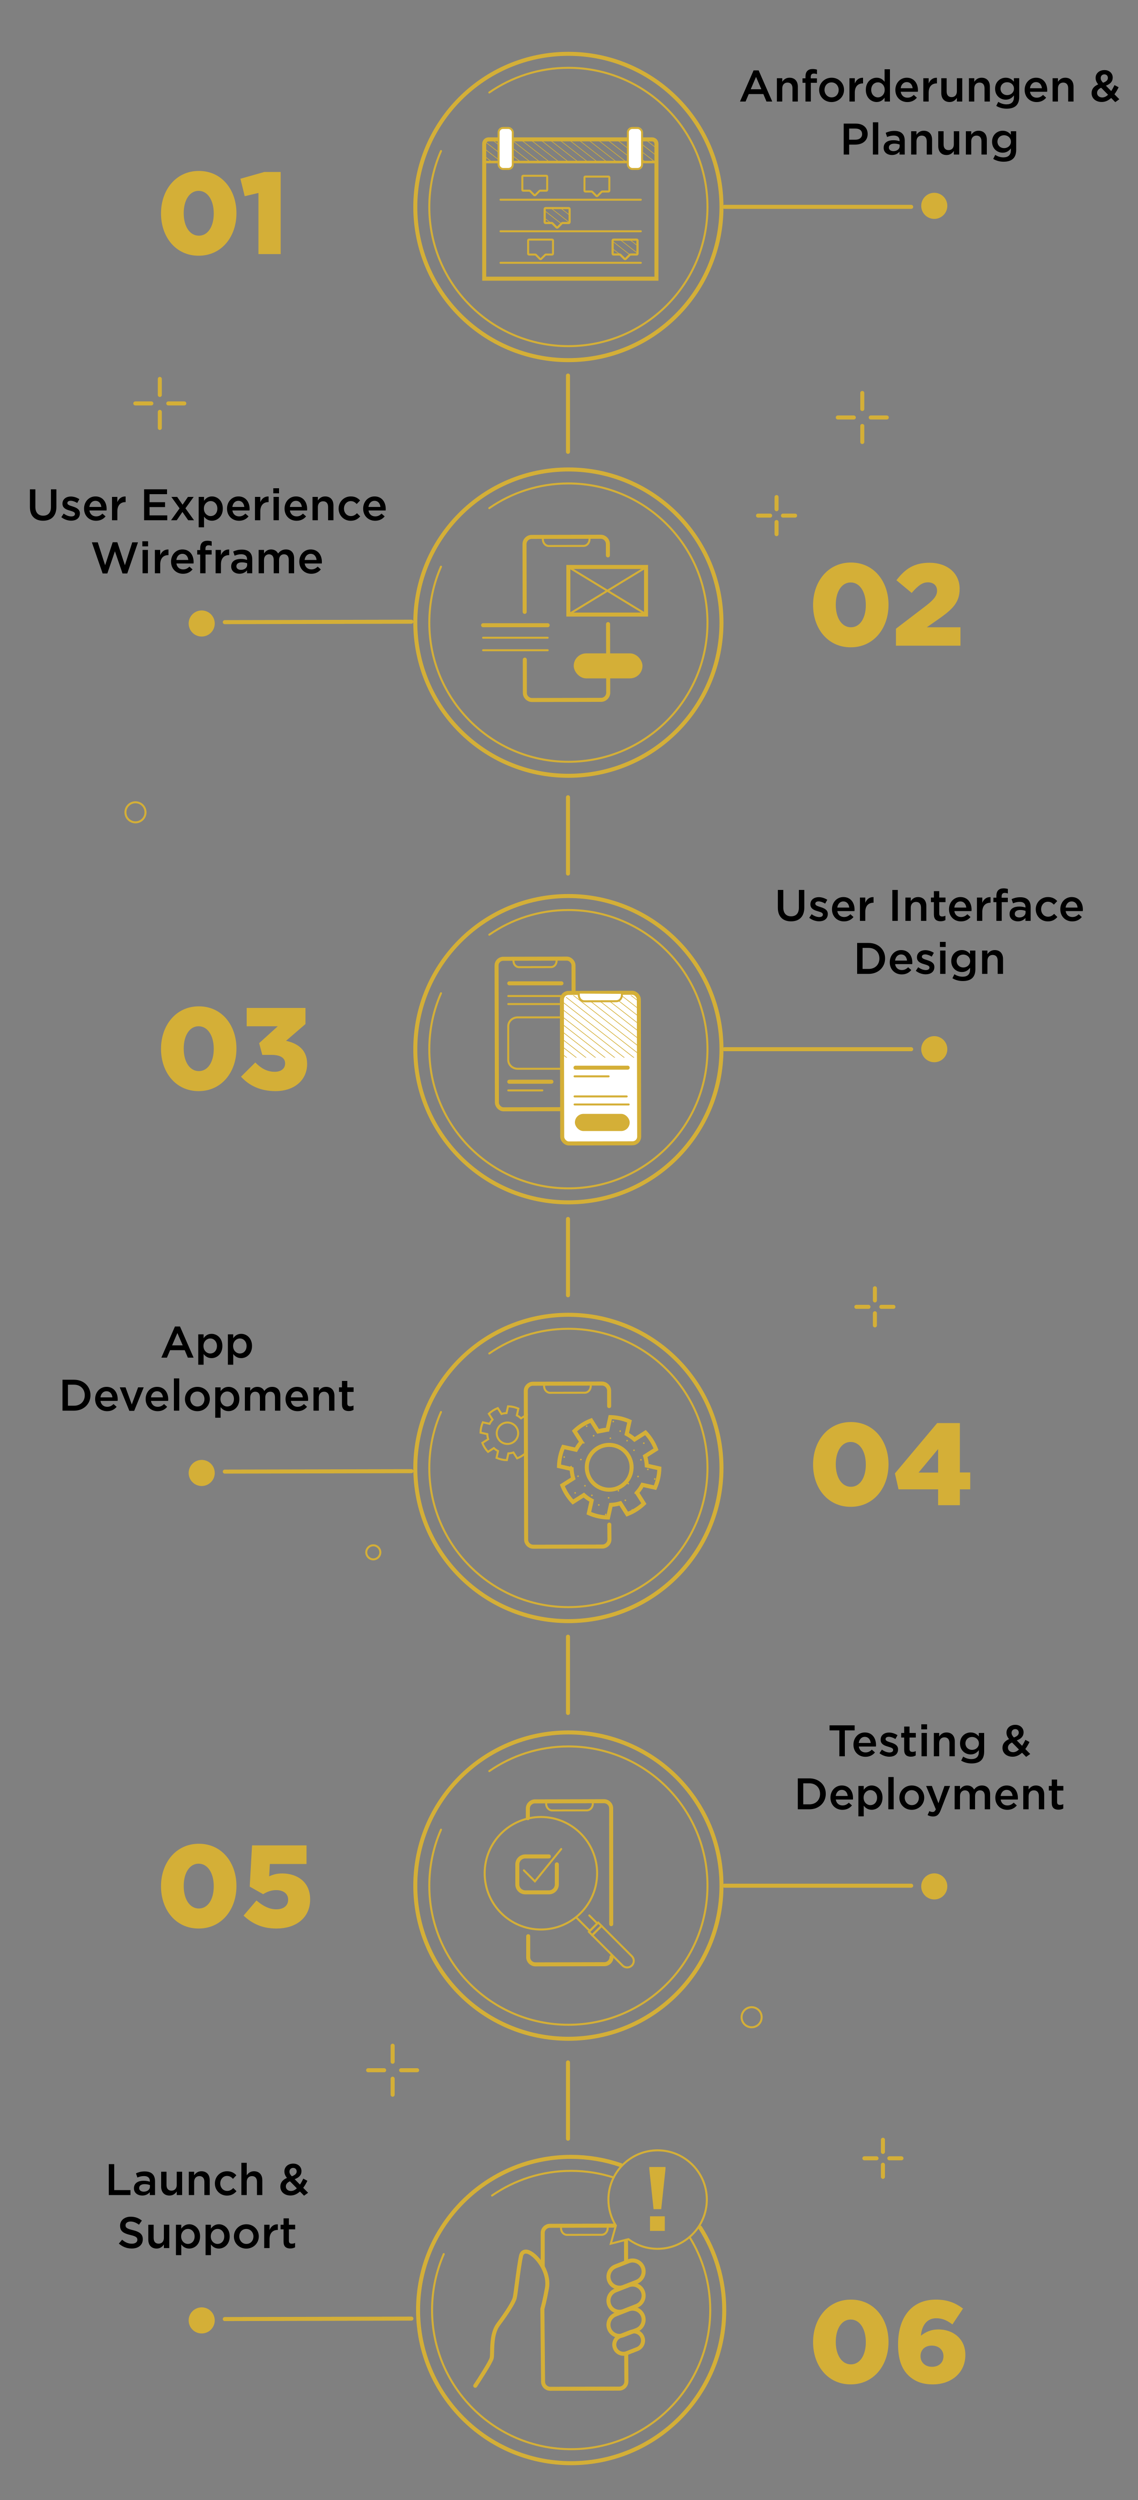 <?xml version="1.0" encoding="UTF-8"?>
<svg id="a" data-name="Ebene 1" xmlns="http://www.w3.org/2000/svg" xmlns:xlink="http://www.w3.org/1999/xlink" viewBox="0 0 567 1245">
  <rect x="0" y="0" width="567" height="1245" fill="#808080" stroke="none"/>
  <defs>
    <style>
      .f, .g, .h, .i, .j, .k, .l, .m, .n, .o {
        fill: none;
      }

      .g {
        stroke-linejoin: round;
      }

      .g, .p, .h, .i, .q, .r, .n, .o {
        stroke: #d4af37;
      }

      .g, .p, .i, .q, .n {
        stroke-linecap: round;
      }

      .s {
        fill: #d4af37;
      }

      .p, .h, .i, .q, .r, .n, .o {
        stroke-miterlimit: 10;
      }

      .p, .q, .r {
        fill: #fff;
      }

      .p, .n {
        stroke-width: 2px;
      }

      .h {
        stroke-width: 0px;
      }

      .j {
        clip-path: url(#e);
      }

      .k {
        clip-path: url(#c);
      }

      .l {
        clip-path: url(#d);
      }

      .m {
        clip-path: url(#b);
      }
    </style>
    <clipPath id="b">
      <path class="f" d="m284.433,495.66h30.617c2.037,0,3.691,1.654,3.691,3.691v27.309h-38v-27.309c0-2.037,1.654-3.691,3.691-3.691Z"/>
    </clipPath>
    <clipPath id="c">
      <path class="o" d="m327.39,80.548h-85.816v-9.223c0-1.214.985-2.198,2.198-2.198h81.42c1.214,0,2.198.984,2.198,2.198v9.223Z"/>
    </clipPath>
    <clipPath id="d">
      <path class="o" d="m283.352,103.627h-11.529c-.237,0-.428.192-.428.428v6.575c0,.237.192.428.428.428h3.11c.114,0,.223.045.303.125l2.049,2.049c.167.167.439.167.606,0l2.049-2.049c.08-.08.189-.125.303-.125h3.11c.237,0,.428-.192.428-.428v-6.575c0-.237-.192-.428-.428-.428Z"/>
    </clipPath>
    <clipPath id="e">
      <path class="o" d="m317.206,119.315h-11.529c-.237,0-.428.192-.428.428v6.575c0,.237.192.428.428.428h3.11c.114,0,.223.045.303.125l2.049,2.049c.167.167.439.167.606,0l2.049-2.049c.08-.08.189-.125.303-.125h3.11c.237,0,.428-.192.428-.428v-6.575c0-.237-.192-.428-.428-.428Z"/>
    </clipPath>
  </defs>
  <line class="n" x1="282.996" y1="187.004" x2="282.996" y2="225"/>
  <line class="n" x1="282.996" y1="397.004" x2="282.996" y2="435"/>
  <line class="n" x1="282.996" y1="607.004" x2="282.996" y2="645"/>
  <line class="n" x1="282.996" y1="815.004" x2="282.996" y2="853"/>
  <line class="n" x1="282.996" y1="1027.004" x2="282.996" y2="1065"/>
  <g>
    <line class="n" x1="441.838" y1="207.892" x2="433.842" y2="207.892"/>
    <line class="n" x1="425.413" y1="207.892" x2="417.416" y2="207.892"/>
    <line class="n" x1="429.627" y1="220.103" x2="429.627" y2="212.106"/>
    <line class="n" x1="429.627" y1="203.678" x2="429.627" y2="195.681"/>
  </g>
  <g>
    <line class="n" x1="207.838" y1="1030.892" x2="199.842" y2="1030.892"/>
    <line class="n" x1="191.413" y1="1030.892" x2="183.416" y2="1030.892"/>
    <line class="n" x1="195.627" y1="1043.103" x2="195.627" y2="1035.106"/>
    <line class="n" x1="195.627" y1="1026.678" x2="195.627" y2="1018.681"/>
  </g>
  <g>
    <line class="n" x1="91.838" y1="200.892" x2="83.842" y2="200.892"/>
    <line class="n" x1="75.413" y1="200.892" x2="67.416" y2="200.892"/>
    <line class="n" x1="79.627" y1="213.103" x2="79.627" y2="205.106"/>
    <line class="n" x1="79.627" y1="196.678" x2="79.627" y2="188.681"/>
  </g>
  <g>
    <line class="n" x1="396.152" y1="256.754" x2="390.1" y2="256.754"/>
    <line class="n" x1="383.722" y1="256.754" x2="377.67" y2="256.754"/>
    <line class="n" x1="386.911" y1="265.995" x2="386.911" y2="259.943"/>
    <line class="n" x1="386.911" y1="253.565" x2="386.911" y2="247.513"/>
  </g>
  <g>
    <line class="n" x1="449.152" y1="1074.754" x2="443.1" y2="1074.754"/>
    <line class="n" x1="436.722" y1="1074.754" x2="430.67" y2="1074.754"/>
    <line class="n" x1="439.911" y1="1083.995" x2="439.911" y2="1077.943"/>
    <line class="n" x1="439.911" y1="1071.565" x2="439.911" y2="1065.513"/>
  </g>
  <g>
    <line class="n" x1="445.152" y1="650.754" x2="439.1" y2="650.754"/>
    <line class="n" x1="432.722" y1="650.754" x2="426.67" y2="650.754"/>
    <line class="n" x1="435.911" y1="659.995" x2="435.911" y2="653.943"/>
    <line class="n" x1="435.911" y1="647.565" x2="435.911" y2="641.513"/>
  </g>
  <g>
    <circle class="n" cx="283.197" cy="103.07" r="76.271"/>
    <path class="i" d="m243.787,46.06c11.189-7.749,24.769-12.289,39.409-12.289,38.273,0,69.299,31.026,69.299,69.299,0,38.273-31.026,69.299-69.299,69.299-38.273,0-69.299-31.026-69.299-69.299,0-9.908,2.079-19.331,5.826-27.855"/>
  </g>
  <g>
    <circle class="n" cx="283.197" cy="310.042" r="76.271"/>
    <path class="i" d="m243.787,253.032c11.189-7.749,24.769-12.289,39.409-12.289,38.273,0,69.299,31.026,69.299,69.299,0,38.273-31.026,69.299-69.299,69.299-38.273,0-69.299-31.026-69.299-69.299,0-9.908,2.079-19.331,5.826-27.855"/>
  </g>
  <g>
    <circle class="n" cx="283.197" cy="522.459" r="76.271"/>
    <path class="i" d="m243.787,465.449c11.189-7.749,24.769-12.289,39.409-12.289,38.273,0,69.299,31.026,69.299,69.299,0,38.273-31.026,69.299-69.299,69.299-38.273,0-69.299-31.026-69.299-69.299,0-9.908,2.079-19.331,5.826-27.855"/>
  </g>
  <g>
    <circle class="n" cx="283.197" cy="730.986" r="76.271"/>
    <path class="i" d="m243.787,673.976c11.189-7.749,24.769-12.289,39.409-12.289,38.273,0,69.299,31.026,69.299,69.299s-31.026,69.299-69.299,69.299c-38.273,0-69.299-31.026-69.299-69.299,0-9.908,2.079-19.331,5.826-27.855"/>
  </g>
  <g>
    <circle class="n" cx="283.197" cy="938.958" r="76.271"/>
    <path class="i" d="m243.787,881.948c11.189-7.749,24.769-12.289,39.409-12.289,38.273,0,69.299,31.026,69.299,69.299,0,38.273-31.026,69.299-69.299,69.299-38.273,0-69.299-31.026-69.299-69.299,0-9.908,2.079-19.331,5.826-27.855"/>
  </g>
  <line class="n" x1="360.996" y1="103.004" x2="453.996" y2="103.004"/>
  <line class="n" x1="360.996" y1="939.004" x2="453.996" y2="939.004"/>
  <line class="n" x1="360.996" y1="522.459" x2="453.996" y2="522.459"/>
  <g>
    <path d="m375.472,35.048h2.508l6.777,15.512h-2.861l-1.562-3.719h-7.283l-1.584,3.719h-2.772l6.777-15.512Zm3.873,9.396l-2.662-6.161-2.641,6.161h5.303Z"/>
    <path d="m387.087,38.942h2.662v1.782c.748-1.078,1.827-2.024,3.631-2.024,2.618,0,4.136,1.76,4.136,4.445v7.415h-2.662v-6.601c0-1.804-.902-2.838-2.486-2.838-1.541,0-2.619,1.078-2.619,2.882v6.557h-2.662v-11.618Z"/>
    <path d="m401.321,41.23h-1.474v-2.222h1.474v-.858c0-1.276.33-2.245.946-2.86.616-.616,1.474-.924,2.619-.924.924,0,1.562.132,2.156.308v2.244c-.528-.176-.99-.286-1.562-.286-1.012,0-1.54.55-1.54,1.76v.638h3.081v2.2h-3.037v9.33h-2.663v-9.33Z"/>
    <path d="m408.141,44.817v-.044c0-3.323,2.64-6.073,6.205-6.073,3.564,0,6.183,2.707,6.183,6.029v.044c0,3.3-2.64,6.051-6.227,6.051-3.542,0-6.161-2.707-6.161-6.007Zm9.726,0v-.044c0-2.046-1.475-3.741-3.565-3.741-2.134,0-3.498,1.672-3.498,3.696v.044c0,2.024,1.474,3.718,3.542,3.718,2.156,0,3.521-1.672,3.521-3.674Z"/>
    <path d="m423.233,38.942h2.662v2.618c.726-1.738,2.068-2.926,4.115-2.838v2.816h-.154c-2.333,0-3.961,1.519-3.961,4.599v4.423h-2.662v-11.618Z"/>
    <path d="m431.395,44.773v-.044c0-3.85,2.619-6.029,5.391-6.029,1.915,0,3.125.946,3.961,2.046v-6.249h2.662v16.062h-2.662v-1.936c-.858,1.21-2.068,2.178-3.961,2.178-2.728,0-5.391-2.178-5.391-6.029Zm9.396,0v-.044c0-2.244-1.584-3.718-3.367-3.718-1.826,0-3.344,1.408-3.344,3.718v.044c0,2.244,1.54,3.718,3.344,3.718,1.782,0,3.367-1.496,3.367-3.718Z"/>
    <path d="m446.113,44.795v-.044c0-3.322,2.354-6.051,5.677-6.051,3.697,0,5.567,2.905,5.567,6.249,0,.242-.022.484-.044.748h-8.537c.286,1.893,1.628,2.949,3.344,2.949,1.298,0,2.222-.484,3.146-1.386l1.562,1.386c-1.1,1.32-2.618,2.178-4.752,2.178-3.367,0-5.963-2.442-5.963-6.029Zm8.603-.858c-.176-1.716-1.188-3.058-2.948-3.058-1.628,0-2.772,1.254-3.015,3.058h5.963Z"/>
    <path d="m460.039,38.942h2.662v2.618c.726-1.738,2.068-2.926,4.115-2.838v2.816h-.154c-2.333,0-3.961,1.519-3.961,4.599v4.423h-2.662v-11.618Z"/>
    <path d="m468.992,46.335v-7.393h2.663v6.601c0,1.804.902,2.816,2.486,2.816,1.54,0,2.618-1.056,2.618-2.86v-6.557h2.685v11.618h-2.685v-1.804c-.748,1.1-1.826,2.046-3.63,2.046-2.618,0-4.137-1.76-4.137-4.467Z"/>
    <path d="m482.764,38.942h2.662v1.782c.748-1.078,1.827-2.024,3.631-2.024,2.618,0,4.136,1.76,4.136,4.445v7.415h-2.662v-6.601c0-1.804-.902-2.838-2.486-2.838-1.541,0-2.619,1.078-2.619,2.882v6.557h-2.662v-11.618Z"/>
    <path d="m496.382,52.738l.99-2.002c1.254.77,2.552,1.232,4.136,1.232,2.376,0,3.675-1.232,3.675-3.564v-.902c-.968,1.254-2.178,2.134-4.093,2.134-2.729,0-5.281-2.024-5.281-5.435v-.044c0-3.433,2.574-5.457,5.281-5.457,1.958,0,3.168.902,4.071,1.98v-1.738h2.662v9.241c0,1.958-.506,3.411-1.474,4.379-1.056,1.056-2.685,1.562-4.775,1.562-1.914,0-3.696-.484-5.192-1.386Zm8.823-8.559v-.044c0-1.893-1.562-3.19-3.411-3.19s-3.3,1.276-3.3,3.19v.044c0,1.892,1.474,3.19,3.3,3.19,1.848,0,3.411-1.298,3.411-3.19Z"/>
    <path d="m510.527,44.795v-.044c0-3.322,2.354-6.051,5.677-6.051,3.697,0,5.567,2.905,5.567,6.249,0,.242-.022.484-.044.748h-8.538c.286,1.893,1.628,2.949,3.345,2.949,1.298,0,2.222-.484,3.146-1.386l1.562,1.386c-1.1,1.32-2.618,2.178-4.752,2.178-3.367,0-5.963-2.442-5.963-6.029Zm8.603-.858c-.176-1.716-1.188-3.058-2.948-3.058-1.628,0-2.772,1.254-3.015,3.058h5.963Z"/>
    <path d="m524.453,38.942h2.662v1.782c.748-1.078,1.826-2.024,3.631-2.024,2.618,0,4.136,1.76,4.136,4.445v7.415h-2.662v-6.601c0-1.804-.902-2.838-2.486-2.838-1.541,0-2.619,1.078-2.619,2.882v6.557h-2.662v-11.618Z"/>
    <path d="m553.626,48.778c-1.32,1.232-2.86,2.002-4.708,2.002-2.882,0-5.039-1.738-5.039-4.401v-.044c0-1.98,1.167-3.411,3.279-4.312-.88-1.122-1.276-2.09-1.276-3.212v-.044c0-2.068,1.672-3.873,4.423-3.873,2.442,0,4.092,1.65,4.092,3.719v.044c0,2.024-1.342,3.234-3.388,4.005l2.64,2.684c.594-.88,1.144-1.892,1.65-2.97l2.046,1.078c-.616,1.232-1.298,2.442-2.09,3.499l2.442,2.464-2.024,1.452-2.046-2.09Zm-1.54-1.584l-3.433-3.498c-1.43.616-2.046,1.562-2.046,2.552v.044c0,1.298,1.078,2.244,2.575,2.244,1.056,0,2.024-.506,2.904-1.342Zm-.088-8.383v-.044c0-1.034-.727-1.738-1.738-1.738-1.101,0-1.849.77-1.849,1.848v.044c0,.77.308,1.342,1.167,2.288,1.584-.572,2.42-1.298,2.42-2.398Z"/>
    <path d="m420.373,61.558h6.073c3.608,0,5.853,2.046,5.853,5.149v.044c0,3.455-2.772,5.259-6.161,5.259h-3.059v4.951h-2.706v-15.402Zm5.853,8.009c2.046,0,3.323-1.144,3.323-2.75v-.044c0-1.804-1.298-2.75-3.323-2.75h-3.146v5.545h3.146Z"/>
    <path d="m434.914,60.897h2.663v16.062h-2.663v-16.062Z"/>
    <path d="m440.282,73.615v-.044c0-2.508,1.958-3.74,4.796-3.74,1.298,0,2.222.198,3.125.484v-.286c0-1.65-1.012-2.53-2.882-2.53-1.298,0-2.267.286-3.323.726l-.704-2.09c1.276-.572,2.531-.946,4.379-.946,1.738,0,3.036.462,3.851,1.298.858.836,1.254,2.068,1.254,3.586v6.887h-2.596v-1.452c-.792.946-2.002,1.694-3.785,1.694-2.178,0-4.114-1.254-4.114-3.587Zm7.965-.836v-.792c-.682-.264-1.584-.462-2.64-.462-1.716,0-2.729.726-2.729,1.936v.044c0,1.122.99,1.76,2.266,1.76,1.76,0,3.103-1.012,3.103-2.486Z"/>
    <path d="m453.966,65.342h2.662v1.782c.748-1.078,1.826-2.024,3.631-2.024,2.618,0,4.136,1.76,4.136,4.445v7.415h-2.662v-6.601c0-1.804-.902-2.838-2.486-2.838-1.541,0-2.619,1.078-2.619,2.882v6.557h-2.662v-11.618Z"/>
    <path d="m467.474,72.735v-7.393h2.663v6.601c0,1.804.902,2.816,2.486,2.816,1.54,0,2.618-1.056,2.618-2.86v-6.557h2.685v11.618h-2.685v-1.804c-.748,1.1-1.826,2.046-3.63,2.046-2.618,0-4.137-1.76-4.137-4.467Z"/>
    <path d="m481.246,65.342h2.662v1.782c.748-1.078,1.827-2.024,3.631-2.024,2.618,0,4.136,1.76,4.136,4.445v7.415h-2.662v-6.601c0-1.804-.902-2.838-2.486-2.838-1.541,0-2.619,1.078-2.619,2.882v6.557h-2.662v-11.618Z"/>
    <path d="m494.863,79.138l.99-2.002c1.254.771,2.552,1.232,4.136,1.232,2.376,0,3.675-1.232,3.675-3.564v-.902c-.968,1.254-2.178,2.134-4.093,2.134-2.729,0-5.281-2.024-5.281-5.435v-.044c0-3.433,2.574-5.457,5.281-5.457,1.958,0,3.168.902,4.071,1.98v-1.738h2.662v9.241c0,1.958-.506,3.411-1.474,4.379-1.056,1.056-2.685,1.562-4.775,1.562-1.914,0-3.696-.484-5.192-1.386Zm8.823-8.559v-.044c0-1.893-1.562-3.19-3.411-3.19s-3.3,1.276-3.3,3.19v.044c0,1.892,1.474,3.19,3.3,3.19,1.848,0,3.411-1.298,3.411-3.19Z"/>
  </g>
  <g>
    <path d="m387.561,452.025v-8.867h2.707v8.757c0,2.86,1.474,4.379,3.895,4.379,2.398,0,3.873-1.431,3.873-4.269v-8.867h2.706v8.735c0,4.599-2.596,6.909-6.623,6.909-4.005,0-6.557-2.311-6.557-6.777Z"/>
    <path d="m403.202,457.042l1.188-1.804c1.276.946,2.619,1.43,3.807,1.43,1.144,0,1.804-.484,1.804-1.254v-.044c0-.902-1.232-1.21-2.596-1.628-1.716-.484-3.63-1.188-3.63-3.41v-.044c0-2.201,1.826-3.543,4.136-3.543,1.453,0,3.037.506,4.269,1.32l-1.056,1.893c-1.123-.682-2.311-1.101-3.279-1.101-1.034,0-1.628.484-1.628,1.145v.044c0,.858,1.254,1.21,2.618,1.65,1.694.528,3.608,1.298,3.608,3.388v.044c0,2.442-1.892,3.653-4.312,3.653-1.65,0-3.477-.594-4.929-1.738Z"/>
    <path d="m414.532,452.795v-.044c0-3.322,2.354-6.051,5.677-6.051,3.697,0,5.567,2.905,5.567,6.249,0,.242-.022.484-.044.748h-8.538c.286,1.893,1.628,2.949,3.345,2.949,1.298,0,2.222-.484,3.146-1.386l1.562,1.386c-1.1,1.32-2.618,2.178-4.752,2.178-3.367,0-5.963-2.442-5.963-6.029Zm8.603-.858c-.176-1.716-1.188-3.058-2.948-3.058-1.628,0-2.772,1.254-3.015,3.058h5.963Z"/>
    <path d="m428.458,446.942h2.662v2.618c.726-1.738,2.068-2.926,4.115-2.838v2.816h-.154c-2.333,0-3.961,1.519-3.961,4.599v4.423h-2.662v-11.618Z"/>
    <path d="m444.605,443.158h2.707v15.402h-2.707v-15.402Z"/>
    <path d="m451.117,446.942h2.662v1.782c.748-1.078,1.826-2.024,3.631-2.024,2.618,0,4.136,1.76,4.136,4.445v7.415h-2.662v-6.601c0-1.804-.902-2.838-2.486-2.838-1.541,0-2.619,1.078-2.619,2.882v6.557h-2.662v-11.618Z"/>
    <path d="m465.307,455.348v-6.117h-1.474v-2.288h1.474v-3.19h2.663v3.19h3.125v2.288h-3.125v5.699c0,1.034.528,1.452,1.43,1.452.594,0,1.122-.132,1.65-.396v2.178c-.66.374-1.386.594-2.398.594-1.958,0-3.345-.858-3.345-3.411Z"/>
    <path d="m472.831,452.795v-.044c0-3.322,2.354-6.051,5.677-6.051,3.697,0,5.567,2.905,5.567,6.249,0,.242-.022.484-.044.748h-8.538c.286,1.893,1.628,2.949,3.345,2.949,1.298,0,2.222-.484,3.146-1.386l1.562,1.386c-1.1,1.32-2.618,2.178-4.752,2.178-3.367,0-5.963-2.442-5.963-6.029Zm8.603-.858c-.176-1.716-1.188-3.058-2.948-3.058-1.628,0-2.772,1.254-3.015,3.058h5.963Z"/>
    <path d="m486.757,446.942h2.662v2.618c.726-1.738,2.068-2.926,4.115-2.838v2.816h-.154c-2.333,0-3.961,1.519-3.961,4.599v4.423h-2.662v-11.618Z"/>
    <path d="m496.437,449.23h-1.474v-2.222h1.474v-.858c0-1.276.33-2.245.946-2.86.616-.616,1.474-.924,2.619-.924.924,0,1.562.132,2.156.308v2.244c-.528-.176-.99-.286-1.562-.286-1.012,0-1.54.55-1.54,1.76v.638h3.081v2.2h-3.037v9.33h-2.663v-9.33Z"/>
    <path d="m503.015,455.216v-.044c0-2.508,1.958-3.74,4.796-3.74,1.298,0,2.222.198,3.125.484v-.286c0-1.65-1.012-2.53-2.882-2.53-1.298,0-2.267.286-3.323.726l-.704-2.09c1.276-.572,2.531-.946,4.379-.946,1.738,0,3.036.462,3.851,1.298.858.836,1.254,2.068,1.254,3.586v6.887h-2.596v-1.452c-.792.946-2.002,1.694-3.785,1.694-2.178,0-4.114-1.254-4.114-3.586Zm7.965-.836v-.792c-.682-.264-1.584-.462-2.64-.462-1.716,0-2.729.726-2.729,1.936v.044c0,1.122.99,1.76,2.266,1.76,1.76,0,3.103-1.012,3.103-2.486Z"/>
    <path d="m516.06,452.817v-.044c0-3.301,2.552-6.073,6.051-6.073,2.178,0,3.542.814,4.643,2.002l-1.672,1.782c-.814-.858-1.672-1.452-2.993-1.452-1.936,0-3.366,1.672-3.366,3.696v.044c0,2.068,1.43,3.718,3.476,3.718,1.254,0,2.179-.572,3.015-1.43l1.606,1.584c-1.144,1.276-2.486,2.178-4.752,2.178-3.455,0-6.007-2.707-6.007-6.007Z"/>
    <path d="m528.292,452.795v-.044c0-3.322,2.354-6.051,5.677-6.051,3.697,0,5.567,2.905,5.567,6.249,0,.242-.022.484-.044.748h-8.537c.286,1.893,1.628,2.949,3.344,2.949,1.298,0,2.222-.484,3.146-1.386l1.562,1.386c-1.1,1.32-2.618,2.178-4.752,2.178-3.367,0-5.963-2.442-5.963-6.029Zm8.603-.858c-.176-1.716-1.188-3.058-2.948-3.058-1.628,0-2.772,1.254-3.015,3.058h5.963Z"/>
    <path d="m427.061,469.558h5.743c4.841,0,8.185,3.323,8.185,7.657v.044c0,4.334-3.344,7.701-8.185,7.701h-5.743v-15.402Zm2.706,2.464v10.474h3.037c3.234,0,5.347-2.178,5.347-5.193v-.044c0-3.014-2.112-5.237-5.347-5.237h-3.037Z"/>
    <path d="m443.318,479.195v-.044c0-3.323,2.354-6.051,5.677-6.051,3.697,0,5.567,2.905,5.567,6.249,0,.242-.022.484-.044.748h-8.538c.286,1.893,1.628,2.949,3.345,2.949,1.298,0,2.222-.484,3.146-1.386l1.562,1.386c-1.1,1.32-2.618,2.178-4.752,2.178-3.367,0-5.963-2.442-5.963-6.029Zm8.603-.858c-.176-1.716-1.188-3.059-2.948-3.059-1.628,0-2.772,1.254-3.015,3.059h5.963Z"/>
    <path d="m456.298,483.442l1.188-1.804c1.276.946,2.619,1.43,3.807,1.43,1.144,0,1.804-.484,1.804-1.254v-.044c0-.902-1.232-1.21-2.596-1.628-1.716-.484-3.63-1.188-3.63-3.41v-.044c0-2.2,1.826-3.542,4.136-3.542,1.453,0,3.037.506,4.269,1.32l-1.056,1.893c-1.123-.682-2.311-1.101-3.279-1.101-1.034,0-1.628.484-1.628,1.145v.044c0,.858,1.254,1.21,2.618,1.65,1.694.528,3.608,1.298,3.608,3.389v.044c0,2.442-1.892,3.653-4.312,3.653-1.65,0-3.477-.594-4.929-1.738Z"/>
    <path d="m468.31,469.03h2.86v2.53h-2.86v-2.53Zm.11,4.312h2.663v11.618h-2.663v-11.618Z"/>
    <path d="m474.536,487.138l.99-2.002c1.254.771,2.552,1.232,4.136,1.232,2.376,0,3.675-1.232,3.675-3.564v-.902c-.968,1.254-2.178,2.134-4.093,2.134-2.729,0-5.281-2.024-5.281-5.435v-.044c0-3.433,2.574-5.457,5.281-5.457,1.958,0,3.168.902,4.071,1.98v-1.738h2.662v9.241c0,1.958-.506,3.411-1.474,4.379-1.056,1.056-2.685,1.562-4.775,1.562-1.914,0-3.696-.484-5.192-1.386Zm8.823-8.559v-.044c0-1.893-1.562-3.19-3.411-3.19s-3.3,1.276-3.3,3.19v.044c0,1.892,1.474,3.19,3.3,3.19,1.848,0,3.411-1.298,3.411-3.19Z"/>
    <path d="m489.32,473.342h2.662v1.782c.748-1.078,1.827-2.024,3.631-2.024,2.618,0,4.136,1.76,4.136,4.445v7.415h-2.662v-6.601c0-1.804-.902-2.838-2.486-2.838-1.541,0-2.619,1.078-2.619,2.882v6.557h-2.662v-11.618Z"/>
  </g>
  <g>
    <path d="m54.202,1077.658h2.706v12.938h8.097v2.465h-10.803v-15.402Z"/>
    <path d="m66.742,1089.716v-.044c0-2.509,1.958-3.74,4.796-3.74,1.298,0,2.223.197,3.125.483v-.286c0-1.65-1.012-2.53-2.882-2.53-1.298,0-2.267.286-3.323.726l-.704-2.09c1.276-.572,2.531-.945,4.379-.945,1.738,0,3.037.461,3.851,1.297.858.837,1.254,2.068,1.254,3.587v6.888h-2.596v-1.453c-.792.947-2.002,1.695-3.785,1.695-2.178,0-4.114-1.255-4.114-3.587Zm7.965-.837v-.791c-.682-.265-1.584-.463-2.64-.463-1.716,0-2.729.727-2.729,1.937v.044c0,1.122.99,1.76,2.266,1.76,1.76,0,3.103-1.012,3.103-2.486Z"/>
    <path d="m80.293,1088.836v-7.394h2.663v6.601c0,1.805.902,2.816,2.486,2.816,1.54,0,2.618-1.056,2.618-2.859v-6.558h2.685v11.618h-2.685v-1.805c-.748,1.1-1.826,2.047-3.63,2.047-2.618,0-4.137-1.761-4.137-4.467Z"/>
    <path d="m94.065,1081.442h2.662v1.782c.748-1.078,1.827-2.024,3.631-2.024,2.618,0,4.136,1.761,4.136,4.444v7.416h-2.662v-6.602c0-1.805-.902-2.838-2.486-2.838-1.541,0-2.619,1.078-2.619,2.882v6.558h-2.662v-11.618Z"/>
    <path d="m107.066,1087.317v-.044c0-3.301,2.552-6.073,6.051-6.073,2.178,0,3.542.814,4.643,2.003l-1.672,1.781c-.814-.857-1.672-1.451-2.993-1.451-1.936,0-3.367,1.672-3.367,3.695v.045c0,2.068,1.431,3.719,3.477,3.719,1.254,0,2.179-.572,3.015-1.431l1.606,1.585c-1.145,1.275-2.487,2.178-4.753,2.178-3.455,0-6.007-2.707-6.007-6.007Z"/>
    <path d="m120.267,1076.998h2.662v6.227c.748-1.078,1.826-2.024,3.631-2.024,2.618,0,4.136,1.761,4.136,4.444v7.416h-2.662v-6.602c0-1.805-.902-2.838-2.486-2.838-1.541,0-2.619,1.078-2.619,2.882v6.558h-2.662v-16.062Z"/>
    <path d="m149.439,1091.277c-1.32,1.232-2.86,2.003-4.708,2.003-2.882,0-5.039-1.738-5.039-4.401v-.043c0-1.98,1.167-3.411,3.279-4.312-.88-1.123-1.276-2.091-1.276-3.213v-.044c0-2.068,1.672-3.873,4.423-3.873,2.442,0,4.092,1.65,4.092,3.719v.044c0,2.024-1.342,3.234-3.388,4.005l2.64,2.685c.594-.881,1.144-1.893,1.65-2.971l2.046,1.078c-.616,1.232-1.298,2.442-2.09,3.498l2.442,2.465-2.024,1.452-2.046-2.091Zm-1.54-1.584l-3.433-3.498c-1.43.615-2.046,1.562-2.046,2.553v.043c0,1.299,1.078,2.244,2.575,2.244,1.056,0,2.024-.506,2.904-1.342Zm-.088-8.383v-.044c0-1.034-.727-1.738-1.738-1.738-1.101,0-1.849.771-1.849,1.849v.043c0,.771.308,1.343,1.167,2.289,1.584-.572,2.42-1.299,2.42-2.398Z"/>
    <path d="m59.218,1117.216l1.628-1.937c1.475,1.276,2.971,2.002,4.863,2.002,1.672,0,2.729-.791,2.729-1.936v-.045c0-1.1-.616-1.693-3.477-2.354-3.278-.793-5.127-1.761-5.127-4.6v-.043c0-2.641,2.201-4.467,5.259-4.467,2.245,0,4.027.682,5.589,1.936l-1.452,2.047c-1.386-1.034-2.772-1.584-4.181-1.584-1.584,0-2.508.814-2.508,1.826v.044c0,1.188.704,1.716,3.675,2.421,3.256.791,4.929,1.957,4.929,4.51v.045c0,2.882-2.267,4.598-5.501,4.598-2.354,0-4.577-.814-6.425-2.464Z"/>
    <path d="m73.892,1115.235v-7.394h2.663v6.602c0,1.805.902,2.816,2.486,2.816,1.54,0,2.618-1.057,2.618-2.86v-6.558h2.685v11.618h-2.685v-1.804c-.748,1.1-1.826,2.046-3.63,2.046-2.618,0-4.137-1.761-4.137-4.467Z"/>
    <path d="m87.664,1107.842h2.662v1.937c.858-1.21,2.068-2.179,3.961-2.179,2.728,0,5.391,2.156,5.391,6.029v.045c0,3.85-2.641,6.028-5.391,6.028-1.937,0-3.146-.968-3.961-2.046v5.324h-2.662v-15.139Zm9.307,5.832v-.045c0-2.244-1.518-3.719-3.322-3.719s-3.389,1.496-3.389,3.719v.045c0,2.222,1.584,3.718,3.389,3.718,1.826,0,3.322-1.431,3.322-3.718Z"/>
    <path d="m102.425,1107.842h2.662v1.937c.858-1.21,2.068-2.179,3.961-2.179,2.728,0,5.391,2.156,5.391,6.029v.045c0,3.85-2.641,6.028-5.391,6.028-1.937,0-3.146-.968-3.961-2.046v5.324h-2.662v-15.139Zm9.307,5.832v-.045c0-2.244-1.518-3.719-3.322-3.719s-3.389,1.496-3.389,3.719v.045c0,2.222,1.584,3.718,3.389,3.718,1.826,0,3.322-1.431,3.322-3.718Z"/>
    <path d="m116.549,1113.717v-.043c0-3.323,2.64-6.074,6.205-6.074,3.564,0,6.183,2.707,6.183,6.029v.045c0,3.3-2.64,6.051-6.227,6.051-3.542,0-6.161-2.707-6.161-6.008Zm9.726,0v-.043c0-2.047-1.475-3.741-3.565-3.741-2.134,0-3.499,1.673-3.499,3.696v.045c0,2.023,1.475,3.718,3.543,3.718,2.156,0,3.521-1.673,3.521-3.675Z"/>
    <path d="m131.641,1107.842h2.662v2.619c.726-1.738,2.068-2.927,4.115-2.839v2.816h-.154c-2.333,0-3.961,1.519-3.961,4.599v4.423h-2.662v-11.618Z"/>
    <path d="m141.277,1116.248v-6.117h-1.474v-2.289h1.474v-3.189h2.663v3.189h3.125v2.289h-3.125v5.699c0,1.033.528,1.451,1.43,1.451.594,0,1.122-.132,1.65-.396v2.179c-.66.373-1.386.594-2.398.594-1.958,0-3.345-.858-3.345-3.41Z"/>
  </g>
  <g>
    <path d="m14.911,252.525v-8.867h2.707v8.757c0,2.86,1.474,4.379,3.895,4.379,2.398,0,3.873-1.431,3.873-4.269v-8.867h2.706v8.735c0,4.599-2.596,6.909-6.623,6.909-4.005,0-6.557-2.311-6.557-6.777Z"/>
    <path d="m30.552,257.542l1.188-1.804c1.276.946,2.619,1.43,3.807,1.43,1.145,0,1.804-.484,1.804-1.254v-.044c0-.902-1.232-1.21-2.596-1.628-1.716-.484-3.63-1.188-3.63-3.41v-.044c0-2.201,1.826-3.543,4.136-3.543,1.453,0,3.037.506,4.269,1.32l-1.056,1.893c-1.123-.682-2.311-1.101-3.279-1.101-1.034,0-1.628.484-1.628,1.145v.044c0,.858,1.254,1.21,2.618,1.65,1.694.528,3.608,1.298,3.608,3.388v.044c0,2.442-1.892,3.653-4.312,3.653-1.65,0-3.477-.594-4.929-1.738Z"/>
    <path d="m41.882,253.295v-.044c0-3.322,2.354-6.051,5.677-6.051,3.697,0,5.567,2.905,5.567,6.249,0,.242-.022.484-.044.748h-8.537c.286,1.893,1.628,2.949,3.344,2.949,1.298,0,2.222-.484,3.146-1.386l1.562,1.386c-1.1,1.32-2.618,2.178-4.752,2.178-3.367,0-5.963-2.442-5.963-6.029Zm8.603-.858c-.176-1.716-1.188-3.058-2.948-3.058-1.628,0-2.772,1.254-3.015,3.058h5.963Z"/>
    <path d="m55.808,247.442h2.662v2.618c.726-1.738,2.068-2.926,4.115-2.838v2.816h-.154c-2.333,0-3.961,1.519-3.961,4.599v4.423h-2.662v-11.618Z"/>
    <path d="m71.802,243.658h11.419v2.42h-8.713v4.005h7.723v2.42h-7.723v4.137h8.823v2.42h-11.529v-15.402Z"/>
    <path d="m90.964,251.337l2.685-3.895h2.838l-4.093,5.677,4.269,5.941h-2.904l-2.86-4.137-2.838,4.137h-2.838l4.247-5.919-4.093-5.699h2.905l2.684,3.895Z"/>
    <path d="m98.993,247.442h2.662v1.937c.858-1.21,2.068-2.179,3.961-2.179,2.728,0,5.391,2.156,5.391,6.029v.044c0,3.851-2.641,6.029-5.391,6.029-1.937,0-3.146-.968-3.961-2.046v5.325h-2.662v-15.138Zm9.307,5.831v-.044c0-2.244-1.518-3.718-3.322-3.718s-3.389,1.496-3.389,3.718v.044c0,2.222,1.584,3.718,3.389,3.718,1.826,0,3.322-1.43,3.322-3.718Z"/>
    <path d="m113.117,253.295v-.044c0-3.322,2.354-6.051,5.677-6.051,3.697,0,5.567,2.905,5.567,6.249,0,.242-.022.484-.044.748h-8.537c.286,1.893,1.628,2.949,3.344,2.949,1.298,0,2.222-.484,3.146-1.386l1.562,1.386c-1.1,1.32-2.618,2.178-4.752,2.178-3.367,0-5.963-2.442-5.963-6.029Zm8.603-.858c-.176-1.716-1.188-3.058-2.948-3.058-1.628,0-2.772,1.254-3.015,3.058h5.963Z"/>
    <path d="m127.042,247.442h2.662v2.618c.726-1.738,2.068-2.926,4.115-2.838v2.816h-.154c-2.333,0-3.961,1.519-3.961,4.599v4.423h-2.662v-11.618Z"/>
    <path d="m136.172,243.13h2.86v2.53h-2.86v-2.53Zm.11,4.312h2.663v11.618h-2.663v-11.618Z"/>
    <path d="m141.782,253.295v-.044c0-3.322,2.354-6.051,5.677-6.051,3.697,0,5.567,2.905,5.567,6.249,0,.242-.022.484-.044.748h-8.538c.286,1.893,1.628,2.949,3.345,2.949,1.298,0,2.222-.484,3.146-1.386l1.562,1.386c-1.1,1.32-2.618,2.178-4.752,2.178-3.367,0-5.963-2.442-5.963-6.029Zm8.603-.858c-.176-1.716-1.188-3.058-2.948-3.058-1.628,0-2.772,1.254-3.015,3.058h5.963Z"/>
    <path d="m155.708,247.442h2.662v1.782c.748-1.078,1.826-2.024,3.631-2.024,2.618,0,4.136,1.76,4.136,4.445v7.415h-2.662v-6.601c0-1.804-.902-2.838-2.486-2.838-1.541,0-2.619,1.078-2.619,2.882v6.557h-2.662v-11.618Z"/>
    <path d="m168.71,253.317v-.044c0-3.301,2.552-6.073,6.051-6.073,2.178,0,3.542.814,4.643,2.002l-1.672,1.782c-.814-.858-1.672-1.452-2.993-1.452-1.936,0-3.367,1.672-3.367,3.696v.044c0,2.068,1.431,3.718,3.477,3.718,1.254,0,2.179-.572,3.015-1.43l1.606,1.584c-1.145,1.276-2.487,2.178-4.753,2.178-3.455,0-6.007-2.707-6.007-6.007Z"/>
    <path d="m180.942,253.295v-.044c0-3.322,2.354-6.051,5.677-6.051,3.697,0,5.567,2.905,5.567,6.249,0,.242-.022.484-.044.748h-8.537c.286,1.893,1.628,2.949,3.344,2.949,1.298,0,2.222-.484,3.146-1.386l1.562,1.386c-1.1,1.32-2.618,2.178-4.752,2.178-3.367,0-5.963-2.442-5.963-6.029Zm8.603-.858c-.176-1.716-1.188-3.058-2.948-3.058-1.628,0-2.772,1.254-3.015,3.058h5.963Z"/>
    <path d="m45.775,270.058h2.927l3.674,11.42,3.785-11.464h2.288l3.785,11.464,3.674-11.42h2.839l-5.347,15.512h-2.354l-3.785-11.067-3.785,11.067h-2.332l-5.369-15.512Z"/>
    <path d="m70.921,269.53h2.86v2.53h-2.86v-2.53Zm.11,4.312h2.663v11.618h-2.663v-11.618Z"/>
    <path d="m77.169,273.842h2.662v2.618c.726-1.738,2.068-2.926,4.115-2.838v2.816h-.154c-2.333,0-3.961,1.519-3.961,4.599v4.423h-2.662v-11.618Z"/>
    <path d="m85.222,279.695v-.044c0-3.323,2.354-6.051,5.677-6.051,3.697,0,5.567,2.905,5.567,6.249,0,.242-.022.484-.044.748h-8.538c.286,1.893,1.628,2.949,3.345,2.949,1.298,0,2.222-.484,3.146-1.386l1.562,1.386c-1.1,1.32-2.618,2.178-4.752,2.178-3.367,0-5.963-2.442-5.963-6.029Zm8.603-.858c-.176-1.716-1.188-3.059-2.948-3.059-1.628,0-2.772,1.254-3.015,3.059h5.963Z"/>
    <path d="m99.741,276.131h-1.474v-2.223h1.474v-.858c0-1.276.33-2.245.946-2.86.616-.616,1.474-.924,2.619-.924.924,0,1.562.132,2.156.308v2.244c-.528-.176-.99-.286-1.562-.286-1.012,0-1.54.55-1.54,1.76v.638h3.081v2.201h-3.037v9.329h-2.663v-9.329Z"/>
    <path d="m107.419,273.842h2.662v2.618c.726-1.738,2.068-2.926,4.115-2.838v2.816h-.154c-2.333,0-3.961,1.519-3.961,4.599v4.423h-2.662v-11.618Z"/>
    <path d="m115.186,282.115v-.044c0-2.508,1.958-3.74,4.796-3.74,1.298,0,2.222.198,3.125.484v-.286c0-1.65-1.012-2.53-2.882-2.53-1.298,0-2.267.286-3.323.726l-.704-2.09c1.276-.572,2.531-.946,4.379-.946,1.738,0,3.036.462,3.851,1.298.858.836,1.254,2.068,1.254,3.586v6.887h-2.596v-1.452c-.792.946-2.002,1.694-3.785,1.694-2.178,0-4.114-1.254-4.114-3.587Zm7.965-.836v-.792c-.682-.264-1.584-.462-2.64-.462-1.716,0-2.729.726-2.729,1.936v.044c0,1.122.99,1.76,2.266,1.76,1.76,0,3.103-1.012,3.103-2.486Z"/>
    <path d="m128.869,273.842h2.662v1.76c.748-1.034,1.76-2.002,3.542-2.002,1.672,0,2.86.814,3.477,2.046.924-1.232,2.156-2.046,3.917-2.046,2.531,0,4.071,1.606,4.071,4.445v7.415h-2.663v-6.601c0-1.848-.858-2.838-2.354-2.838-1.452,0-2.486,1.012-2.486,2.882v6.557h-2.663v-6.623c0-1.804-.88-2.816-2.354-2.816-1.474,0-2.486,1.1-2.486,2.882v6.557h-2.662v-11.618Z"/>
    <path d="m149.131,279.695v-.044c0-3.323,2.354-6.051,5.677-6.051,3.697,0,5.567,2.905,5.567,6.249,0,.242-.022.484-.044.748h-8.538c.286,1.893,1.628,2.949,3.345,2.949,1.298,0,2.222-.484,3.146-1.386l1.562,1.386c-1.1,1.32-2.618,2.178-4.752,2.178-3.367,0-5.963-2.442-5.963-6.029Zm8.603-.858c-.176-1.716-1.188-3.059-2.948-3.059-1.628,0-2.772,1.254-3.015,3.059h5.963Z"/>
  </g>
  <g>
    <path class="s" d="m80.224,106.345v-.116c0-11.484,7.308-21.112,18.85-21.112,11.542,0,18.733,9.512,18.733,20.996v.116c0,11.483-7.25,21.111-18.85,21.111-11.542,0-18.733-9.512-18.733-20.996Zm26.273,0v-.116c0-6.496-3.016-11.194-7.54-11.194-4.466,0-7.424,4.582-7.424,11.078v.116c0,6.496,3.016,11.136,7.54,11.136s7.424-4.582,7.424-11.02Z"/>
    <path class="s" d="m128.77,96.079l-6.844,1.624-2.146-8.7,11.89-3.364h8.178v40.889h-11.078v-30.449Z"/>
  </g>
  <g>
    <path class="s" d="m405.113,301.345v-.116c0-11.484,7.308-21.112,18.85-21.112,11.542,0,18.733,9.512,18.733,20.996v.116c0,11.483-7.25,21.111-18.85,21.111-11.542,0-18.733-9.512-18.733-20.996Zm26.273,0v-.116c0-6.496-3.016-11.194-7.54-11.194-4.466,0-7.424,4.582-7.424,11.078v.116c0,6.496,3.016,11.136,7.54,11.136s7.424-4.582,7.424-11.02Z"/>
    <path class="s" d="m446.409,313.061l15.195-11.6c3.77-2.958,5.278-4.872,5.278-7.308,0-2.61-1.798-4.176-4.582-4.176-2.726,0-4.872,1.624-8.062,5.278l-7.598-6.322c4.35-5.626,8.7-8.7,16.53-8.7,8.874,0,14.963,5.278,14.963,12.934v.116c0,6.496-3.364,9.859-9.396,14.209l-6.96,4.872h16.762v9.164h-32.131v-8.468Z"/>
  </g>
  <g>
    <path class="s" d="m405.113,729.345v-.115c0-11.484,7.308-21.112,18.85-21.112,11.542,0,18.733,9.512,18.733,20.996v.116c0,11.483-7.25,21.111-18.85,21.111-11.542,0-18.733-9.512-18.733-20.996Zm26.273,0v-.115c0-6.496-3.016-11.194-7.54-11.194-4.466,0-7.424,4.582-7.424,11.078v.116c0,6.495,3.016,11.136,7.54,11.136s7.424-4.582,7.424-11.021Z"/>
    <path class="s" d="m467.404,741.641h-19.72l-1.798-7.945,21.054-25.056h11.31v24.591h5.162v8.41h-5.162v7.888h-10.846v-7.888Zm0-8.352v-11.716l-9.744,11.716h9.744Z"/>
  </g>
  <g>
    <path class="s" d="m80.224,522.344v-.116c0-11.484,7.308-21.112,18.85-21.112,11.542,0,18.733,9.512,18.733,20.996v.116c0,11.483-7.25,21.111-18.85,21.111-11.542,0-18.733-9.512-18.733-20.996Zm26.273,0v-.116c0-6.496-3.016-11.194-7.54-11.194-4.466,0-7.424,4.582-7.424,11.078v.116c0,6.496,3.016,11.136,7.54,11.136s7.424-4.582,7.424-11.02Z"/>
    <path class="s" d="m120.071,536.148l7.134-7.076c2.9,2.958,5.916,4.64,9.686,4.64,3.19,0,5.162-1.624,5.162-4.118v-.116c0-2.61-2.32-4.176-6.612-4.176h-4.756l-1.566-5.858,9.28-8.41h-15.486v-9.106h29.29v8.004l-9.686,8.352c5.8,1.276,10.498,4.466,10.498,11.426v.116c0,8.236-6.612,13.514-15.66,13.514-7.83,0-13.282-2.842-17.284-7.192Z"/>
  </g>
  <g>
    <path class="s" d="m405.113,1166.344v-.115c0-11.484,7.308-21.112,18.85-21.112,11.542,0,18.733,9.512,18.733,20.996v.116c0,11.483-7.25,21.111-18.85,21.111-11.542,0-18.733-9.512-18.733-20.996Zm26.273,0v-.115c0-6.496-3.016-11.194-7.54-11.194-4.466,0-7.424,4.582-7.424,11.078v.116c0,6.495,3.016,11.136,7.54,11.136s7.424-4.582,7.424-11.021Z"/>
    <path class="s" d="m452.44,1182.699c-3.016-3.016-4.988-7.598-4.988-15.195v-.116c0-12.644,6.148-22.271,18.85-22.271,5.684,0,9.628,1.566,13.514,4.466l-5.278,7.889c-2.494-1.856-4.814-3.074-8.062-3.074-5.858,0-7.366,5.452-7.656,8.699,2.61-2.029,5.278-3.132,8.758-3.132,7.134,0,13.398,4.524,13.398,12.645v.115c0,9.048-7.25,14.616-16.124,14.616-5.742,0-9.454-1.74-12.412-4.641Zm17.632-9.337v-.116c0-2.958-2.262-5.22-5.8-5.22-3.538,0-5.626,2.203-5.626,5.161v.116c0,2.958,2.204,5.278,5.742,5.278,3.538,0,5.684-2.262,5.684-5.22Z"/>
  </g>
  <g>
    <path d="m87.169,660.548h2.508l6.777,15.513h-2.861l-1.562-3.719h-7.283l-1.584,3.719h-2.772l6.777-15.513Zm3.873,9.396l-2.662-6.161-2.641,6.161h5.303Z"/>
    <path d="m98.785,664.442h2.662v1.937c.858-1.211,2.068-2.179,3.961-2.179,2.728,0,5.391,2.156,5.391,6.028v.045c0,3.851-2.641,6.029-5.391,6.029-1.937,0-3.146-.969-3.961-2.047v5.324h-2.662v-15.138Zm9.307,5.831v-.045c0-2.244-1.518-3.718-3.322-3.718s-3.389,1.496-3.389,3.718v.045c0,2.223,1.584,3.719,3.389,3.719,1.826,0,3.322-1.431,3.322-3.719Z"/>
    <path d="m113.546,664.442h2.662v1.937c.858-1.211,2.068-2.179,3.961-2.179,2.728,0,5.391,2.156,5.391,6.028v.045c0,3.851-2.641,6.029-5.391,6.029-1.937,0-3.146-.969-3.961-2.047v5.324h-2.662v-15.138Zm9.307,5.831v-.045c0-2.244-1.518-3.718-3.322-3.718s-3.389,1.496-3.389,3.718v.045c0,2.223,1.584,3.719,3.389,3.719,1.826,0,3.322-1.431,3.322-3.719Z"/>
    <path d="m31.146,687.058h5.743c4.841,0,8.185,3.323,8.185,7.657v.044c0,4.335-3.344,7.701-8.185,7.701h-5.743v-15.402Zm2.706,2.464v10.475h3.037c3.234,0,5.347-2.179,5.347-5.193v-.044c0-3.015-2.112-5.237-5.347-5.237h-3.037Z"/>
    <path d="m47.404,696.695v-.044c0-3.323,2.354-6.052,5.677-6.052,3.697,0,5.567,2.905,5.567,6.25,0,.242-.022.483-.044.748h-8.538c.286,1.893,1.628,2.948,3.345,2.948,1.298,0,2.222-.484,3.146-1.386l1.562,1.386c-1.1,1.319-2.618,2.179-4.752,2.179-3.367,0-5.963-2.443-5.963-6.029Zm8.603-.858c-.176-1.716-1.188-3.059-2.948-3.059-1.628,0-2.772,1.255-3.015,3.059h5.963Z"/>
    <path d="m59.68,690.842h2.86l3.125,8.537,3.146-8.537h2.794l-4.752,11.706h-2.398l-4.774-11.706Z"/>
    <path d="m72.572,696.695v-.044c0-3.323,2.354-6.052,5.677-6.052,3.697,0,5.567,2.905,5.567,6.25,0,.242-.022.483-.044.748h-8.537c.286,1.893,1.628,2.948,3.344,2.948,1.298,0,2.222-.484,3.146-1.386l1.562,1.386c-1.1,1.319-2.618,2.179-4.752,2.179-3.367,0-5.963-2.443-5.963-6.029Zm8.603-.858c-.176-1.716-1.188-3.059-2.948-3.059-1.628,0-2.772,1.255-3.015,3.059h5.963Z"/>
    <path d="m86.651,686.397h2.663v16.062h-2.663v-16.062Z"/>
    <path d="m92.151,696.717v-.043c0-3.323,2.64-6.074,6.205-6.074,3.564,0,6.183,2.707,6.183,6.029v.045c0,3.3-2.64,6.051-6.227,6.051-3.542,0-6.161-2.707-6.161-6.008Zm9.726,0v-.043c0-2.047-1.475-3.741-3.565-3.741-2.134,0-3.499,1.673-3.499,3.696v.045c0,2.023,1.475,3.718,3.543,3.718,2.156,0,3.521-1.673,3.521-3.675Z"/>
    <path d="m107.244,690.842h2.662v1.937c.858-1.21,2.068-2.179,3.961-2.179,2.728,0,5.391,2.156,5.391,6.029v.045c0,3.85-2.641,6.028-5.391,6.028-1.937,0-3.146-.968-3.961-2.046v5.324h-2.662v-15.139Zm9.307,5.832v-.045c0-2.244-1.518-3.719-3.322-3.719s-3.389,1.496-3.389,3.719v.045c0,2.222,1.584,3.718,3.389,3.718,1.826,0,3.322-1.431,3.322-3.718Z"/>
    <path d="m122.005,690.842h2.662v1.761c.748-1.034,1.76-2.003,3.542-2.003,1.672,0,2.86.814,3.477,2.047.924-1.232,2.156-2.047,3.917-2.047,2.531,0,4.071,1.607,4.071,4.445v7.415h-2.663v-6.601c0-1.849-.858-2.839-2.354-2.839-1.452,0-2.486,1.013-2.486,2.882v6.558h-2.663v-6.623c0-1.804-.88-2.816-2.354-2.816-1.474,0-2.486,1.101-2.486,2.882v6.558h-2.662v-11.618Z"/>
    <path d="m142.267,696.695v-.044c0-3.323,2.354-6.052,5.677-6.052,3.697,0,5.567,2.905,5.567,6.25,0,.242-.022.483-.044.748h-8.537c.286,1.893,1.628,2.948,3.344,2.948,1.298,0,2.222-.484,3.146-1.386l1.562,1.386c-1.1,1.319-2.618,2.179-4.752,2.179-3.367,0-5.963-2.443-5.963-6.029Zm8.603-.858c-.176-1.716-1.188-3.059-2.948-3.059-1.628,0-2.772,1.255-3.015,3.059h5.963Z"/>
    <path d="m156.193,690.842h2.662v1.783c.748-1.078,1.827-2.025,3.631-2.025,2.618,0,4.136,1.761,4.136,4.445v7.415h-2.662v-6.601c0-1.805-.902-2.839-2.486-2.839-1.541,0-2.619,1.078-2.619,2.882v6.558h-2.662v-11.618Z"/>
    <path d="m170.382,699.248v-6.117h-1.474v-2.289h1.474v-3.189h2.663v3.189h3.125v2.289h-3.125v5.699c0,1.033.528,1.451,1.43,1.451.594,0,1.122-.132,1.65-.396v2.179c-.66.373-1.386.594-2.398.594-1.958,0-3.345-.858-3.345-3.41Z"/>
  </g>
  <circle class="s" cx="465.496" cy="522.459" r="6.5"/>
  <line class="n" x1="204.994" y1="309.583" x2="111.994" y2="309.806"/>
  <circle class="s" cx="100.496" cy="310.479" r="6.5"/>
  <line class="n" x1="204.994" y1="732.583" x2="111.994" y2="732.806"/>
  <circle class="s" cx="100.496" cy="733.479" r="6.5"/>
  <line class="n" x1="204.994" y1="1154.583" x2="111.994" y2="1154.806"/>
  <circle class="s" cx="100.496" cy="1155.479" r="6.5"/>
  <g>
    <path d="m418.206,861.666h-4.885v-2.508h12.498v2.508h-4.885v12.895h-2.729v-12.895Z"/>
    <path d="m425.224,868.795v-.044c0-3.322,2.354-6.051,5.677-6.051,3.697,0,5.567,2.905,5.567,6.249,0,.242-.022.484-.044.748h-8.538c.286,1.893,1.628,2.949,3.345,2.949,1.298,0,2.222-.484,3.146-1.387l1.562,1.387c-1.1,1.319-2.618,2.178-4.752,2.178-3.367,0-5.963-2.442-5.963-6.029Zm8.603-.857c-.176-1.717-1.188-3.059-2.948-3.059-1.628,0-2.772,1.254-3.015,3.059h5.963Z"/>
    <path d="m438.203,873.042l1.188-1.804c1.276.945,2.619,1.43,3.807,1.43,1.144,0,1.804-.484,1.804-1.254v-.045c0-.902-1.232-1.21-2.596-1.628-1.716-.483-3.63-1.188-3.63-3.41v-.044c0-2.201,1.826-3.543,4.136-3.543,1.453,0,3.037.506,4.269,1.32l-1.056,1.893c-1.123-.682-2.311-1.101-3.279-1.101-1.034,0-1.628.484-1.628,1.145v.044c0,.857,1.254,1.21,2.618,1.65,1.694.527,3.608,1.298,3.608,3.389v.043c0,2.443-1.892,3.653-4.312,3.653-1.65,0-3.477-.595-4.929-1.738Z"/>
    <path d="m450.501,871.348v-6.117h-1.474v-2.288h1.474v-3.19h2.663v3.19h3.125v2.288h-3.125v5.699c0,1.034.528,1.452,1.43,1.452.594,0,1.122-.132,1.65-.396v2.178c-.66.374-1.386.594-2.398.594-1.958,0-3.345-.857-3.345-3.41Z"/>
    <path d="m459.037,858.63h2.86v2.53h-2.86v-2.53Zm.11,4.312h2.663v11.618h-2.663v-11.618Z"/>
    <path d="m465.285,862.942h2.662v1.782c.748-1.078,1.826-2.024,3.631-2.024,2.618,0,4.136,1.761,4.136,4.444v7.416h-2.662v-6.602c0-1.805-.902-2.838-2.486-2.838-1.541,0-2.619,1.078-2.619,2.882v6.558h-2.662v-11.618Z"/>
    <path d="m478.903,876.738l.99-2.002c1.254.77,2.553,1.232,4.137,1.232,2.376,0,3.675-1.232,3.675-3.564v-.902c-.968,1.254-2.179,2.134-4.093,2.134-2.729,0-5.281-2.024-5.281-5.435v-.044c0-3.433,2.574-5.457,5.281-5.457,1.958,0,3.168.902,4.071,1.98v-1.738h2.662v9.241c0,1.959-.506,3.41-1.474,4.379-1.056,1.057-2.685,1.562-4.775,1.562-1.914,0-3.696-.484-5.192-1.387Zm8.823-8.559v-.045c0-1.893-1.562-3.189-3.411-3.189s-3.3,1.275-3.3,3.189v.045c0,1.892,1.474,3.189,3.3,3.189,1.848,0,3.411-1.298,3.411-3.189Z"/>
    <path d="m509.219,872.777c-1.32,1.232-2.86,2.003-4.708,2.003-2.882,0-5.039-1.738-5.039-4.401v-.043c0-1.98,1.167-3.411,3.279-4.312-.88-1.123-1.276-2.091-1.276-3.213v-.044c0-2.068,1.672-3.873,4.423-3.873,2.442,0,4.092,1.65,4.092,3.719v.044c0,2.024-1.342,3.234-3.388,4.005l2.64,2.685c.594-.881,1.144-1.893,1.65-2.971l2.046,1.078c-.616,1.232-1.298,2.442-2.09,3.498l2.442,2.465-2.024,1.452-2.046-2.091Zm-1.54-1.584l-3.433-3.498c-1.43.615-2.046,1.562-2.046,2.553v.043c0,1.299,1.078,2.244,2.574,2.244,1.057,0,2.024-.506,2.905-1.342Zm-.088-8.383v-.044c0-1.034-.726-1.738-1.738-1.738-1.101,0-1.849.771-1.849,1.849v.043c0,.771.308,1.343,1.167,2.289,1.584-.572,2.42-1.299,2.42-2.398Z"/>
    <path d="m397.504,885.558h5.743c4.841,0,8.185,3.323,8.185,7.657v.044c0,4.335-3.344,7.701-8.185,7.701h-5.743v-15.402Zm2.706,2.464v10.475h3.037c3.234,0,5.347-2.179,5.347-5.193v-.044c0-3.015-2.112-5.237-5.347-5.237h-3.037Z"/>
    <path d="m413.762,895.195v-.044c0-3.323,2.354-6.052,5.677-6.052,3.697,0,5.567,2.905,5.567,6.25,0,.242-.022.483-.044.748h-8.538c.286,1.893,1.628,2.948,3.345,2.948,1.298,0,2.222-.484,3.146-1.386l1.562,1.386c-1.1,1.319-2.618,2.179-4.752,2.179-3.367,0-5.963-2.443-5.963-6.029Zm8.603-.858c-.176-1.716-1.188-3.059-2.948-3.059-1.628,0-2.772,1.255-3.015,3.059h5.963Z"/>
    <path d="m427.688,889.342h2.662v1.937c.858-1.21,2.068-2.179,3.961-2.179,2.728,0,5.391,2.156,5.391,6.029v.045c0,3.85-2.641,6.028-5.391,6.028-1.937,0-3.146-.968-3.961-2.046v5.324h-2.662v-15.139Zm9.307,5.832v-.045c0-2.244-1.518-3.719-3.322-3.719s-3.389,1.496-3.389,3.719v.045c0,2.222,1.584,3.718,3.389,3.718,1.826,0,3.322-1.431,3.322-3.718Z"/>
    <path d="m442.603,884.897h2.663v16.062h-2.663v-16.062Z"/>
    <path d="m448.103,895.217v-.043c0-3.323,2.64-6.074,6.205-6.074,3.564,0,6.183,2.707,6.183,6.029v.045c0,3.3-2.64,6.051-6.227,6.051-3.542,0-6.161-2.707-6.161-6.008Zm9.726,0v-.043c0-2.047-1.475-3.741-3.565-3.741-2.134,0-3.498,1.673-3.498,3.696v.045c0,2.023,1.474,3.718,3.542,3.718,2.156,0,3.521-1.673,3.521-3.675Z"/>
    <path d="m470.588,889.342h2.772l-4.621,11.948c-.924,2.376-1.958,3.257-3.829,3.257-1.1,0-1.936-.265-2.75-.705l.902-1.979c.484.264,1.012.44,1.562.44.748,0,1.21-.33,1.65-1.32l-4.84-11.641h2.86l3.278,8.626,3.015-8.626Z"/>
    <path d="m475.647,889.342h2.662v1.761c.748-1.034,1.76-2.003,3.542-2.003,1.672,0,2.86.814,3.477,2.047.924-1.232,2.156-2.047,3.917-2.047,2.531,0,4.071,1.607,4.071,4.445v7.415h-2.663v-6.601c0-1.849-.858-2.839-2.354-2.839-1.452,0-2.486,1.013-2.486,2.882v6.558h-2.663v-6.623c0-1.804-.88-2.816-2.354-2.816-1.474,0-2.486,1.101-2.486,2.882v6.558h-2.662v-11.618Z"/>
    <path d="m495.909,895.195v-.044c0-3.323,2.354-6.052,5.677-6.052,3.697,0,5.567,2.905,5.567,6.25,0,.242-.022.483-.044.748h-8.537c.286,1.893,1.628,2.948,3.344,2.948,1.298,0,2.222-.484,3.146-1.386l1.562,1.386c-1.1,1.319-2.618,2.179-4.752,2.179-3.367,0-5.963-2.443-5.963-6.029Zm8.603-.858c-.176-1.716-1.188-3.059-2.948-3.059-1.628,0-2.772,1.255-3.015,3.059h5.963Z"/>
    <path d="m509.834,889.342h2.662v1.783c.748-1.078,1.827-2.025,3.631-2.025,2.618,0,4.136,1.761,4.136,4.445v7.415h-2.662v-6.601c0-1.805-.902-2.839-2.486-2.839-1.541,0-2.619,1.078-2.619,2.882v6.558h-2.662v-11.618Z"/>
    <path d="m524.024,897.748v-6.117h-1.474v-2.289h1.474v-3.189h2.663v3.189h3.125v2.289h-3.125v5.699c0,1.033.528,1.451,1.43,1.451.594,0,1.122-.132,1.65-.396v2.179c-.66.373-1.386.594-2.398.594-1.958,0-3.345-.858-3.345-3.41Z"/>
  </g>
  <g>
    <path class="s" d="m80.224,939.344v-.115c0-11.484,7.308-21.112,18.85-21.112,11.542,0,18.733,9.512,18.733,20.996v.116c0,11.483-7.25,21.111-18.85,21.111-11.542,0-18.733-9.512-18.733-20.996Zm26.273,0v-.115c0-6.496-3.016-11.194-7.54-11.194-4.466,0-7.424,4.582-7.424,11.078v.116c0,6.495,3.016,11.136,7.54,11.136s7.424-4.582,7.424-11.021Z"/>
    <path class="s" d="m121.346,953.901l6.438-7.539c3.248,2.783,6.38,4.407,9.86,4.407,3.712,0,5.916-1.855,5.916-4.756v-.116c0-2.957-2.436-4.697-5.974-4.697-2.494,0-4.582.87-6.496,2.029l-6.67-3.77,1.16-20.531h27.143v9.279h-18.27l-.348,6.148c1.856-.87,3.77-1.45,6.496-1.45,7.308,0,13.92,4.06,13.92,12.876v.115c0,8.99-6.902,14.442-16.762,14.442-7.192,0-12.18-2.494-16.414-6.438Z"/>
  </g>
  <circle class="s" cx="465.496" cy="939.36" r="6.5"/>
  <circle class="s" cx="465.496" cy="102.504" r="6.5"/>
  <circle class="o" cx="67.5" cy="404.5" r="5"/>
  <circle class="o" cx="374.496" cy="1004.504" r="5"/>
  <circle class="o" cx="185.996" cy="773.004" r="3.5"/>
  <rect class="n" x="247.494" y="477.397" width="38.337" height="74.96" rx="3.305" ry="3.305" transform="translate(-1.237 .643) rotate(-.138)"/>
  <path class="i" d="m277.314,477.902l.001.547c.004,1.721-1.222,3.119-2.74,3.123l-15.987.038c-1.517.004-2.75-1.389-2.755-3.109l-.002-.726"/>
  <rect class="p" x="280.039" y="494.397" width="38.337" height="74.96" rx="3.305" ry="3.305" transform="translate(-1.278 .721) rotate(-.138)"/>
  <path class="n" d="m302.96,310.774l.082,34.132c.005,1.978-1.595,3.585-3.572,3.589l-34.374.083c-1.978.005-3.585-1.595-3.589-3.572l-.032-16.539"/>
  <path class="n" d="m261.411,304.698l-.081-33.745c-.005-1.978,1.595-3.585,3.572-3.589l34.374-.083c1.978-.005,3.585,1.595,3.589,3.572l.02,5.708"/>
  <path class="i" d="m293.727,267.87l.001.592c.004,1.865-1.324,3.379-2.968,3.383l-17.321.042c-1.644.004-2.98-1.504-2.984-3.369l-.002-.786"/>
  <g>
    <rect class="n" x="283.181" y="282.328" width="38.703" height="23.696"/>
    <line class="i" x1="283.181" y1="306.023" x2="322.109" y2="282.328"/>
    <line class="i" x1="283.181" y1="282.328" x2="322.109" y2="306.023"/>
  </g>
  <g class="m">
    <g>
      <g>
        <rect class="h" x="323.531" y="408.053" width=".314" height="152.474" transform="translate(-257.243 441.51) rotate(-52.03)"/>
        <rect class="h" x="321.722" y="410.371" width=".314" height="152.474" transform="translate(-259.766 440.975) rotate(-52.03)"/>
        <rect class="h" x="319.912" y="412.689" width=".314" height="152.474" transform="translate(-262.29 440.441) rotate(-52.03)"/>
        <rect class="h" x="318.103" y="415.007" width=".314" height="152.474" transform="translate(-264.814 439.907) rotate(-52.03)"/>
        <rect class="h" x="316.294" y="417.326" width=".314" height="152.474" transform="translate(-267.337 439.372) rotate(-52.03)"/>
        <rect class="h" x="314.485" y="419.644" width=".314" height="152.474" transform="translate(-269.861 438.838) rotate(-52.03)"/>
        <rect class="h" x="312.675" y="421.962" width=".314" height="152.474" transform="translate(-272.385 438.304) rotate(-52.03)"/>
        <rect class="h" x="310.866" y="424.28" width=".314" height="152.474" transform="translate(-274.908 437.769) rotate(-52.03)"/>
        <rect class="h" x="309.057" y="426.598" width=".314" height="152.474" transform="translate(-277.432 437.235) rotate(-52.03)"/>
        <rect class="h" x="307.248" y="428.917" width=".314" height="152.474" transform="translate(-279.954 436.688) rotate(-52.029)"/>
        <rect class="h" x="305.439" y="431.235" width=".314" height="152.474" transform="translate(-282.481 436.179) rotate(-52.032)"/>
        <rect class="h" x="303.629" y="433.553" width=".314" height="152.474" transform="translate(-285.004 435.645) rotate(-52.032)"/>
        <rect class="h" x="301.82" y="435.871" width=".314" height="152.474" transform="translate(-287.527 435.098) rotate(-52.03)"/>
        <rect class="h" x="300.011" y="438.19" width=".314" height="152.474" transform="translate(-290.05 434.564) rotate(-52.03)"/>
        <rect class="h" x="298.202" y="440.508" width=".314" height="152.474" transform="translate(-292.574 434.029) rotate(-52.03)"/>
        <rect class="h" x="296.393" y="442.826" width=".314" height="152.474" transform="translate(-295.099 433.507) rotate(-52.032)"/>
        <rect class="h" x="294.583" y="445.144" width=".314" height="152.474" transform="translate(-297.623 432.973) rotate(-52.032)"/>
        <rect class="h" x="292.774" y="447.462" width=".314" height="152.474" transform="translate(-300.143 432.414) rotate(-52.029)"/>
        <rect class="h" x="290.965" y="449.781" width=".314" height="152.474" transform="translate(-302.668 431.892) rotate(-52.03)"/>
        <rect class="h" x="289.156" y="452.099" width=".314" height="152.474" transform="translate(-305.192 431.358) rotate(-52.03)"/>
        <rect class="h" x="287.346" y="454.417" width=".314" height="152.474" transform="translate(-307.716 430.823) rotate(-52.03)"/>
        <rect class="h" x="285.537" y="456.735" width=".314" height="152.474" transform="translate(-310.239 430.289) rotate(-52.03)"/>
        <rect class="h" x="283.728" y="459.054" width=".314" height="152.474" transform="translate(-312.763 429.755) rotate(-52.03)"/>
        <rect class="h" x="281.919" y="461.372" width=".314" height="152.474" transform="translate(-315.287 429.22) rotate(-52.03)"/>
        <rect class="h" x="280.11" y="463.69" width=".314" height="152.474" transform="translate(-317.81 428.686) rotate(-52.03)"/>
        <rect class="h" x="278.3" y="466.008" width=".314" height="152.474" transform="translate(-320.334 428.152) rotate(-52.03)"/>
        <rect class="h" x="276.491" y="468.327" width=".314" height="152.474" transform="translate(-322.858 427.617) rotate(-52.03)"/>
        <rect class="h" x="274.682" y="470.645" width=".314" height="152.474" transform="translate(-325.381 427.083) rotate(-52.03)"/>
        <rect class="h" x="272.873" y="472.963" width=".314" height="152.474" transform="translate(-327.902 426.536) rotate(-52.029)"/>
        <rect class="h" x="271.064" y="475.281" width=".314" height="152.474" transform="translate(-330.426 426.002) rotate(-52.029)"/>
        <rect class="h" x="269.254" y="477.599" width=".314" height="152.474" transform="translate(-332.955 425.493) rotate(-52.032)"/>
        <rect class="h" x="267.445" y="479.918" width=".314" height="152.474" transform="translate(-335.476 424.946) rotate(-52.03)"/>
        <rect class="h" x="265.636" y="482.236" width=".314" height="152.474" transform="translate(-338 424.412) rotate(-52.03)"/>
      </g>
      <g>
        <rect class="s" x="323.531" y="408.053" width=".314" height="152.474" transform="translate(-257.243 441.51) rotate(-52.03)"/>
        <rect class="s" x="321.722" y="410.371" width=".314" height="152.474" transform="translate(-259.766 440.975) rotate(-52.03)"/>
        <rect class="s" x="319.912" y="412.689" width=".314" height="152.474" transform="translate(-262.29 440.441) rotate(-52.03)"/>
        <rect class="s" x="318.103" y="415.007" width=".314" height="152.474" transform="translate(-264.814 439.907) rotate(-52.03)"/>
        <rect class="s" x="316.294" y="417.326" width=".314" height="152.474" transform="translate(-267.337 439.372) rotate(-52.03)"/>
        <rect class="s" x="314.485" y="419.644" width=".314" height="152.474" transform="translate(-269.861 438.838) rotate(-52.03)"/>
        <rect class="s" x="312.675" y="421.962" width=".314" height="152.474" transform="translate(-272.385 438.304) rotate(-52.03)"/>
        <rect class="s" x="310.866" y="424.28" width=".314" height="152.474" transform="translate(-274.908 437.769) rotate(-52.03)"/>
        <rect class="s" x="309.057" y="426.598" width=".314" height="152.474" transform="translate(-277.432 437.235) rotate(-52.03)"/>
        <rect class="s" x="307.248" y="428.917" width=".314" height="152.474" transform="translate(-279.954 436.688) rotate(-52.029)"/>
        <rect class="s" x="305.439" y="431.235" width=".314" height="152.474" transform="translate(-282.481 436.179) rotate(-52.032)"/>
        <rect class="s" x="303.629" y="433.553" width=".314" height="152.474" transform="translate(-285.004 435.645) rotate(-52.032)"/>
        <rect class="s" x="301.82" y="435.871" width=".314" height="152.474" transform="translate(-287.527 435.098) rotate(-52.03)"/>
        <rect class="s" x="300.011" y="438.19" width=".314" height="152.474" transform="translate(-290.05 434.564) rotate(-52.03)"/>
        <rect class="s" x="298.202" y="440.508" width=".314" height="152.474" transform="translate(-292.574 434.029) rotate(-52.03)"/>
        <rect class="s" x="296.393" y="442.826" width=".314" height="152.474" transform="translate(-295.099 433.507) rotate(-52.032)"/>
        <rect class="s" x="294.583" y="445.144" width=".314" height="152.474" transform="translate(-297.623 432.973) rotate(-52.032)"/>
        <rect class="s" x="292.774" y="447.462" width=".314" height="152.474" transform="translate(-300.143 432.414) rotate(-52.029)"/>
        <rect class="s" x="290.965" y="449.781" width=".314" height="152.474" transform="translate(-302.668 431.892) rotate(-52.03)"/>
        <rect class="s" x="289.156" y="452.099" width=".314" height="152.474" transform="translate(-305.192 431.358) rotate(-52.03)"/>
        <rect class="s" x="287.346" y="454.417" width=".314" height="152.474" transform="translate(-307.716 430.823) rotate(-52.03)"/>
        <rect class="s" x="285.537" y="456.735" width=".314" height="152.474" transform="translate(-310.239 430.289) rotate(-52.03)"/>
        <rect class="s" x="283.728" y="459.054" width=".314" height="152.474" transform="translate(-312.763 429.755) rotate(-52.03)"/>
        <rect class="s" x="281.919" y="461.372" width=".314" height="152.474" transform="translate(-315.287 429.22) rotate(-52.03)"/>
        <rect class="s" x="280.11" y="463.69" width=".314" height="152.474" transform="translate(-317.81 428.686) rotate(-52.03)"/>
        <rect class="s" x="278.3" y="466.008" width=".314" height="152.474" transform="translate(-320.334 428.152) rotate(-52.03)"/>
        <rect class="s" x="276.491" y="468.327" width=".314" height="152.474" transform="translate(-322.858 427.617) rotate(-52.03)"/>
        <rect class="s" x="274.682" y="470.645" width=".314" height="152.474" transform="translate(-325.381 427.083) rotate(-52.03)"/>
        <rect class="s" x="272.873" y="472.963" width=".314" height="152.474" transform="translate(-327.902 426.536) rotate(-52.029)"/>
        <rect class="s" x="271.064" y="475.281" width=".314" height="152.474" transform="translate(-330.426 426.002) rotate(-52.029)"/>
        <rect class="s" x="269.254" y="477.599" width=".314" height="152.474" transform="translate(-332.955 425.493) rotate(-52.032)"/>
        <rect class="s" x="267.445" y="479.918" width=".314" height="152.474" transform="translate(-335.476 424.946) rotate(-52.03)"/>
        <rect class="s" x="265.636" y="482.236" width=".314" height="152.474" transform="translate(-338 424.412) rotate(-52.03)"/>
      </g>
    </g>
  </g>
  <line class="n" x1="240.697" y1="311.338" x2="272.878" y2="311.338"/>
  <line class="i" x1="240.697" y1="317.567" x2="272.878" y2="317.567"/>
  <line class="i" x1="286.28" y1="535.984" x2="303.242" y2="535.984"/>
  <line class="i" x1="240.697" y1="323.795" x2="272.878" y2="323.795"/>
  <rect class="s" x="285.855" y="325.352" width="34.258" height="12.457" rx="6.229" ry="6.229"/>
  <rect class="s" x="286.438" y="554.66" width="27.304" height="8.567" rx="4.283" ry="4.283"/>
  <line class="p" x1="286.742" y1="531.66" x2="312.742" y2="531.66"/>
  <line class="i" x1="253.242" y1="542.984" x2="270.204" y2="542.984"/>
  <line class="p" x1="253.742" y1="538.66" x2="274.742" y2="538.66"/>
  <line class="p" x1="253.742" y1="489.66" x2="279.742" y2="489.66"/>
  <line class="i" x1="286.28" y1="549.984" x2="313.242" y2="549.984"/>
  <line class="i" x1="286.28" y1="545.984" x2="312.242" y2="545.984"/>
  <line class="i" x1="253.242" y1="499.984" x2="280.204" y2="499.984"/>
  <line class="i" x1="253.242" y1="495.984" x2="279.204" y2="495.984"/>
  <path class="q" d="m309.859,494.902l.001.547c.004,1.721-1.222,3.119-2.74,3.123l-15.987.038c-1.517.004-2.75-1.389-2.755-3.109l-.002-.726"/>
  <path class="i" d="m279.26,532.203h-21.317c-2.602,0-4.712-1.973-4.712-4.408v-16.771c0-2.434,2.109-4.408,4.712-4.408h21.3"/>
  <path class="i" d="m262.523,704.421l-2.912,1.849c-.625-.571-1.326-1.064-2.092-1.468l.753-3.37c-.794-.351-1.634-.632-2.514-.828-.88-.197-1.759-.3-2.628-.32l-.753,3.37c-.865.039-1.709.186-2.518.438l-1.849-2.912c-1.653.639-3.166,1.599-4.448,2.823l1.848,2.912c-.571.625-1.064,1.326-1.468,2.092l-3.37-.753c-.351.794-.632,1.634-.828,2.514-.197.88-.3,1.759-.32,2.628l3.37.753c.039.865.186,1.709.438,2.518l-2.912,1.849c.639,1.653,1.599,3.166,2.823,4.448l2.912-1.848c.624.571,1.326,1.064,2.092,1.468l-.753,3.37c.794.351,1.634.632,2.514.828s1.759.3,2.628.32l.753-3.37c.865-.039,1.709-.186,2.518-.438l1.849,2.912c1.653-.639,3.166-1.599,4.448-2.823m-10.434-4.485c-2.875-.642-4.684-3.493-4.042-6.368s3.493-4.684,6.368-4.042c2.875.642,4.684,3.493,4.042,6.368-.642,2.875-3.493,4.684-6.368,4.042Z"/>
  <path class="n" d="m303.583,759.187l.073,7.35c.005,1.976-1.594,3.582-3.57,3.587l-34.352.083c-1.976.005-3.582-1.594-3.587-3.57l-.178-74.006c-.005-1.976,1.594-3.582,3.57-3.587l34.352-.083c1.976-.005,3.582,1.594,3.587,3.57l.029,7.656"/>
  <path class="i" d="m294.346,689.549l.001.592c.004,1.863-1.324,3.377-2.966,3.381l-17.31.042c-1.643.004-2.978-1.503-2.983-3.367l-.002-.786"/>
  <path class="n" d="m305.647,1108.28l-31.676.083c-1.976.005-3.575,1.611-3.57,3.587v16.556"/>
  <line class="p" x1="311.938" y1="1125.506" x2="311.909" y2="1115.85"/>
  <path class="n" d="m304.535,958.159l-.029-57.656c-.005-1.976-1.611-3.575-3.587-3.57l-34.352.083c-1.976.005-3.575,1.611-3.57,3.587v4.779"/>
  <path class="n" d="m304.684,974.509c.005,1.976-1.594,3.582-3.57,3.587l-34.352.083c-1.976.005-3.582-1.594-3.587-3.57v-10.45"/>
  <path class="i" d="m295.374,897.521l.001.592c.004,1.863-1.324,3.377-2.966,3.381l-17.31.042c-1.643.004-2.978-1.503-2.983-3.367l-.002-.786"/>
  <path class="i" d="m302.777,1108.869l.001.592c.004,1.863-1.324,3.377-2.966,3.381l-17.31.042c-1.643.004-2.978-1.503-2.983-3.367l-.002-.786"/>
  <g>
    <path class="s" d="m314.794,751.538c-.129.094-.184.247-.16.392.221-.115.433-.248.65-.37-.135-.115-.335-.133-.49-.021Z"/>
    <path class="s" d="m326.468,736.797c.18-.13.223-.378.096-.554s-.376-.212-.556-.082c-.18.13-.223.378-.096.553s.376.212.556.082Z"/>
    <path class="s" d="m316.137,743.788c.101.14.279.187.439.136l-.399-.629c-.125.137-.15.34-.04.493Z"/>
    <path class="s" d="m311.345,746.771c-.18.13-.223.378-.096.554s.376.212.556.082c.18-.13.223-.378.096-.553s-.376-.212-.556-.082Z"/>
    <path class="s" d="m301.569,753.844c-.18.13-.223.378-.096.553.127.176.375.212.556.082.18-.13.223-.378.096-.553s-.375-.212-.556-.082Z"/>
    <path class="s" d="m323.019,732.03c.18-.13.223-.378.096-.554s-.375-.212-.556-.082c-.18.13-.223.378-.096.554.127.175.376.212.556.082Z"/>
    <path class="s" d="m318.131,735.567c.18-.13.223-.378.096-.554s-.376-.212-.556-.082c-.18.13-.223.378-.096.554.127.175.376.212.556.082Z"/>
    <path class="s" d="m307.896,742.004c-.18.13-.223.378-.096.554.127.175.375.212.556.082.18-.13.223-.378.096-.554s-.376-.212-.556-.082Z"/>
    <path class="s" d="m303.008,745.541c-.18.13-.223.378-.096.554.127.175.376.212.556.082.18-.13.223-.378.096-.553s-.376-.212-.556-.082Z"/>
    <path class="s" d="m298.12,749.078c-.18.13-.223.378-.096.553s.376.212.556.082c.18-.13.223-.378.096-.553s-.376-.212-.556-.082Z"/>
    <path class="s" d="m319.57,727.263c.18-.13.223-.378.096-.553-.127-.176-.376-.212-.556-.082-.18.13-.223.378-.096.553.127.176.375.212.556.082Z"/>
    <path class="s" d="m294.671,744.311c-.18.13-.223.378-.096.553s.376.212.556.082c.18-.13.223-.378.096-.553s-.376-.212-.556-.082Z"/>
    <path class="s" d="m321.009,718.96c.18-.13.223-.378.096-.553s-.376-.212-.556-.082c-.18.13-.223.378-.096.553s.376.212.556.082Z"/>
    <path class="s" d="m316.217,721.943c-.127-.176-.376-.212-.556-.082-.18.13-.223.378-.096.553s.376.212.556.082c.18-.13.223-.378.096-.553Z"/>
    <path class="s" d="m291.222,739.544c-.18.13-.223.378-.096.553.127.176.376.212.556.082.18-.13.223-.378.096-.553-.127-.176-.376-.212-.556-.082Z"/>
    <path class="s" d="m286.334,743.08c-.18.13-.223.378-.096.553s.376.212.556.082c.18-.13.223-.378.096-.553-.127-.176-.376-.212-.556-.082Z"/>
    <path class="s" d="m312.672,717.729c.18-.13.223-.378.096-.554-.127-.175-.376-.212-.556-.082-.18.13-.223.378-.096.554s.376.212.556.082Z"/>
    <path class="s" d="m287.773,734.777c-.18.13-.223.378-.096.554.127.175.375.212.556.082.18-.13.223-.378.096-.554s-.375-.212-.556-.082Z"/>
    <path class="s" d="m283.345,738.949c.074-.054.119-.13.144-.21l-.445.282c.102.016.21-.006.301-.072Z"/>
    <path class="s" d="m309.223,712.963c.18-.13.223-.378.096-.554s-.376-.212-.556-.082c-.18.13-.223.378-.096.554s.375.212.556.082Z"/>
    <path class="s" d="m304.335,716.499c.18-.13.223-.378.096-.554s-.376-.212-.556-.082c-.18.13-.223.378-.096.554s.376.212.556.082Z"/>
    <path class="s" d="m289.212,726.473c-.18.13-.223.378-.096.553.127.176.376.212.556.082.18-.13.223-.378.096-.553s-.376-.212-.556-.082Z"/>
    <path class="s" d="m305.774,708.196c.18-.13.223-.378.096-.554-.127-.176-.375-.212-.556-.082-.18.13-.223.378-.096.554.127.175.376.212.556.082Z"/>
    <path class="s" d="m295.998,715.269c.18-.13.223-.378.096-.553s-.376-.212-.556-.082c-.18.13-.223.378-.096.554.127.175.376.212.556.082Z"/>
    <path class="s" d="m290.554,718.723c.127.176.375.212.556.082.18-.13.223-.378.096-.553-.07-.097-.177-.146-.289-.154l.021.033-.436.476c.012.041.026.081.053.117Z"/>
    <path class="s" d="m280.875,725.243c-.18.13-.223.378-.096.553s.376.212.556.082c.18-.13.223-.378.096-.553s-.376-.212-.556-.082Z"/>
    <path class="s" d="m292.549,710.502c.18-.13.223-.378.096-.553s-.376-.212-.556-.082c-.18.13-.223.378-.096.553.127.176.376.212.556.082Z"/>
    <path class="s" d="m306.173,718.787c-4.601-1.032-9.183.718-12.009,4.121-.021.01-.044.015-.064.03-.089.064-.144.157-.162.256-1.075,1.377-1.88,2.997-2.286,4.811-1.462,6.545,2.673,13.06,9.218,14.521.889.199,1.777.294,2.652.294,3.523,0,6.831-1.547,9.107-4.114-.025.107-.009.221.059.315.127.175.376.212.556.082.18-.13.223-.378.096-.554-.111-.154-.314-.193-.485-.115,1.205-1.44,2.1-3.172,2.537-5.127,1.462-6.545-2.673-13.06-9.218-14.521Zm7.267,14.086c-1.222,5.468-6.66,8.918-12.135,7.702-5.468-1.223-8.923-6.666-7.702-12.135,1.223-5.469,6.664-8.914,12.135-7.702.533.119,1.041.29,1.534.485.078.079.182.118.29.113,4.383,1.899,6.957,6.705,5.878,11.536Z"/>
    <path class="s" d="m322.09,748.879l-3.484-5.489c.748-.887,1.419-1.844,2.004-2.858l6.353,1.42.331-.751c.693-1.566,1.233-3.207,1.605-4.873.373-1.668.583-3.382.622-5.096l.019-.819-6.352-1.419c-.098-1.169-.298-2.32-.597-3.439l5.489-3.485-.296-.765c-1.244-3.223-3.086-6.124-5.473-8.623l-.567-.594-5.49,3.484c-.886-.747-1.843-1.419-2.857-2.004l1.42-6.353-.751-.331c-1.566-.693-3.207-1.233-4.873-1.605-1.669-.373-3.383-.583-5.096-.622l-.819-.019-1.42,6.352c-1.168.098-2.319.298-3.439.597l-3.484-5.489-.765.296c-3.223,1.244-6.124,3.086-8.623,5.473l-.594.567,3.484,5.49c-.747.886-1.419,1.843-2.004,2.857l-6.353-1.42-.331.751c-.693,1.566-1.233,3.207-1.605,4.873-.373,1.669-.583,3.383-.622,5.096l-.019.819,6.352,1.42c.098,1.168.298,2.319.597,3.439l-5.49,3.484.296.765c1.246,3.224,3.088,6.124,5.474,8.623l.567.594,5.489-3.484c.887.748,1.844,1.419,2.858,2.004l-1.42,6.353.751.331c1.566.693,3.207,1.233,4.873,1.605,1.668.373,3.382.583,5.096.622l.819.019,1.419-6.352c1.169-.098,2.32-.298,3.439-.597l3.485,5.489.765-.296c3.223-1.244,6.124-3.086,8.623-5.473l.594-.567Zm-19.375-35.94l.764-.034,1.39-6.216c1.309.075,2.612.256,3.888.541,1.274.285,2.531.676,3.747,1.165l-1.389,6.215.677.356c1.347.709,2.588,1.58,3.691,2.589l.564.518,5.373-3.41c1.755,1.966,3.161,4.181,4.191,6.604l-5.372,3.411.228.73c.444,1.427.703,2.921.771,4.442l.034.765,6.216,1.388c-.075,1.309-.256,2.613-.541,3.888s-.676,2.531-1.165,3.747l-6.215-1.389-.356.677c-.708,1.346-1.579,2.588-2.59,3.692l-.516.564,3.409,5.372c-1.966,1.755-4.181,3.161-6.604,4.191l-3.411-5.372-.73.228c-1.427.444-2.921.703-4.442.771l-.765.034-1.388,6.216c-1.309-.075-2.613-.256-3.888-.541s-2.531-.676-3.747-1.165l1.389-6.215-.677-.356c-1.346-.708-2.588-1.579-3.692-2.59l-.564-.516-5.372,3.409c-1.755-1.965-3.161-4.181-4.192-6.604l5.373-3.409-.228-.731c-.443-1.427-.703-2.922-.771-4.442l-.034-.764-.868-.194c.068-.129.068-.288-.022-.413-.127-.176-.376-.212-.556-.082-.11.08-.162.205-.162.329l-4.608-1.03c.075-1.309.256-2.612.541-3.888.285-1.274.676-2.531,1.165-3.747l6.215,1.389.356-.677c.709-1.347,1.58-2.588,2.589-3.691l.518-.564-3.41-5.373c1.965-1.755,4.181-3.161,6.604-4.191l3.409,5.372"/>
  </g>
  <path class="n" d="m243.453,69.398c-1.214,0-2.198.984-2.198,2.198v67.183h85.816v-67.183c0-1.214-.984-2.198-2.198-2.198h-81.42Z"/>
  <line class="g" x1="241.255" y1="80.819" x2="327.071" y2="80.819"/>
  <line class="i" x1="249.38" y1="99.456" x2="319.274" y2="99.456"/>
  <line class="i" x1="249.38" y1="115.163" x2="319.274" y2="115.163"/>
  <line class="g" x1="249.38" y1="130.87" x2="319.274" y2="130.87"/>
  <path class="i" d="m272.204,87.525h-11.529c-.237,0-.428.192-.428.428v6.575c0,.237.192.428.428.428h3.11c.114,0,.223.045.303.125l2.049,2.049c.167.167.439.167.606,0l2.049-2.049c.08-.08.189-.125.303-.125h3.11c.237,0,.428-.192.428-.428v-6.575c0-.237-.192-.428-.428-.428Z"/>
  <path class="i" d="m303.169,87.938h-11.529c-.237,0-.428.192-.428.428v6.575c0,.237.192.428.428.428h3.11c.114,0,.223.045.303.125l2.049,2.049c.167.167.439.167.606,0l2.049-2.049c.08-.08.189-.125.303-.125h3.11c.237,0,.428-.192.428-.428v-6.575c0-.237-.192-.428-.428-.428Z"/>
  <path class="g" d="m283.352,103.627h-11.529c-.237,0-.428.192-.428.428v6.575c0,.237.192.428.428.428h3.11c.114,0,.223.045.303.125l2.049,2.049c.167.167.439.167.606,0l2.049-2.049c.08-.08.189-.125.303-.125h3.11c.237,0,.428-.192.428-.428v-6.575c0-.237-.192-.428-.428-.428Z"/>
  <path class="g" d="m317.206,119.315h-11.529c-.237,0-.428.192-.428.428v6.575c0,.237.192.428.428.428h3.11c.114,0,.223.045.303.125l2.049,2.049c.167.167.439.167.606,0l2.049-2.049c.08-.08.189-.125.303-.125h3.11c.237,0,.428-.192.428-.428v-6.575c0-.237-.192-.428-.428-.428Z"/>
  <path class="i" d="m275.094,119.315h-11.529c-.237,0-.428.192-.428.428v6.575c0,.237.192.428.428.428h3.11c.114,0,.223.045.303.125l2.049,2.049c.167.167.439.167.606,0l2.049-2.049c.08-.08.189-.125.303-.125h3.11c.237,0,.428-.192.428-.428v-6.575c0-.237-.192-.428-.428-.428Z"/>
  <g>
    <g class="k">
      <g>
        <rect class="s" x="303.606" y="-28.112" width=".314" height="152.474" transform="translate(78.936 257.985) rotate(-52.03)"/>
        <rect class="s" x="301.797" y="-25.794" width=".314" height="152.474" transform="translate(76.413 257.45) rotate(-52.03)"/>
        <rect class="s" x="299.988" y="-23.475" width=".314" height="152.474" transform="translate(73.889 256.916) rotate(-52.03)"/>
        <rect class="s" x="298.178" y="-21.157" width=".314" height="152.474" transform="translate(71.365 256.382) rotate(-52.03)"/>
        <rect class="s" x="296.369" y="-18.839" width=".314" height="152.474" transform="translate(68.842 255.847) rotate(-52.03)"/>
        <rect class="s" x="294.56" y="-16.521" width=".314" height="152.474" transform="translate(66.318 255.313) rotate(-52.03)"/>
        <rect class="s" x="292.751" y="-14.202" width=".314" height="152.474" transform="translate(63.794 254.779) rotate(-52.03)"/>
        <rect class="s" x="290.942" y="-11.884" width=".314" height="152.474" transform="translate(61.271 254.244) rotate(-52.03)"/>
        <rect class="s" x="289.132" y="-9.566" width=".314" height="152.474" transform="translate(58.747 253.71) rotate(-52.03)"/>
        <rect class="s" x="287.323" y="-7.248" width=".314" height="152.474" transform="translate(56.22 253.171) rotate(-52.029)"/>
        <rect class="s" x="285.514" y="-4.93" width=".314" height="152.474" transform="translate(53.704 252.646) rotate(-52.032)"/>
        <rect class="s" x="283.705" y="-2.611" width=".314" height="152.474" transform="translate(51.18 252.112) rotate(-52.032)"/>
        <rect class="s" x="281.895" y="-.293" width=".314" height="152.474" transform="translate(48.652 251.573) rotate(-52.03)"/>
        <rect class="s" x="280.086" y="2.025" width=".314" height="152.474" transform="translate(44.863 249.31) rotate(-51.609)"/>
        <rect class="s" x="278.277" y="4.343" width=".314" height="152.474" transform="translate(43.605 250.504) rotate(-52.03)"/>
        <rect class="s" x="276.468" y="6.662" width=".314" height="152.474" transform="translate(41.085 249.975) rotate(-52.032)"/>
        <rect class="s" x="274.659" y="8.98" width=".314" height="152.474" transform="translate(38.561 249.441) rotate(-52.032)"/>
        <rect class="s" x="272.849" y="11.298" width=".314" height="152.474" transform="translate(36.031 248.896) rotate(-52.029)"/>
        <rect class="s" x="271.04" y="13.616" width=".314" height="152.474" transform="translate(33.51 248.367) rotate(-52.03)"/>
        <rect class="s" x="269.231" y="15.935" width=".314" height="152.474" transform="translate(30.987 247.833) rotate(-52.03)"/>
        <rect class="s" x="267.422" y="18.253" width=".314" height="152.474" transform="translate(28.463 247.298) rotate(-52.03)"/>
        <rect class="s" x="265.613" y="20.571" width=".314" height="152.474" transform="translate(25.94 246.764) rotate(-52.03)"/>
        <rect class="s" x="263.803" y="22.889" width=".314" height="152.474" transform="translate(23.416 246.23) rotate(-52.03)"/>
        <rect class="s" x="261.994" y="25.207" width=".314" height="152.474" transform="translate(20.892 245.695) rotate(-52.03)"/>
        <rect class="s" x="260.185" y="27.526" width=".314" height="152.474" transform="translate(18.369 245.161) rotate(-52.03)"/>
        <rect class="s" x="258.376" y="29.844" width=".314" height="152.474" transform="translate(15.845 244.627) rotate(-52.03)"/>
        <rect class="s" x="256.567" y="32.162" width=".314" height="152.474" transform="translate(13.321 244.092) rotate(-52.03)"/>
        <rect class="s" x="254.757" y="34.48" width=".314" height="152.474" transform="translate(10.798 243.558) rotate(-52.03)"/>
        <rect class="s" x="252.948" y="36.799" width=".314" height="152.474" transform="translate(8.271 243.019) rotate(-52.029)"/>
        <rect class="s" x="251.139" y="39.117" width=".314" height="152.474" transform="translate(5.748 242.484) rotate(-52.029)"/>
        <rect class="s" x="249.33" y="41.435" width=".314" height="152.474" transform="translate(3.229 241.96) rotate(-52.032)"/>
        <rect class="s" x="247.52" y="43.753" width=".314" height="152.474" transform="translate(.703 241.421) rotate(-52.03)"/>
        <rect class="s" x="245.711" y="46.071" width=".314" height="152.474" transform="translate(-1.821 240.887) rotate(-52.03)"/>
      </g>
    </g>
    <path class="o" d="m327.39,80.548h-85.816v-9.223c0-1.214.985-2.198,2.198-2.198h81.42c1.214,0,2.198.984,2.198,2.198v9.223Z"/>
  </g>
  <g>
    <rect class="r" x="248.431" y="63.724" width="7.068" height="20.419" rx="2.203" ry="2.203"/>
    <rect class="r" x="312.828" y="63.724" width="7.068" height="20.419" rx="2.203" ry="2.203"/>
  </g>
  <g>
    <g class="l">
      <g>
        <rect class="s" x="303.606" y="-28.112" width=".314" height="152.474" transform="translate(78.936 257.985) rotate(-52.03)"/>
        <rect class="s" x="301.797" y="-25.794" width=".314" height="152.474" transform="translate(76.413 257.45) rotate(-52.03)"/>
        <rect class="s" x="299.988" y="-23.475" width=".314" height="152.474" transform="translate(73.889 256.916) rotate(-52.03)"/>
        <rect class="s" x="298.178" y="-21.157" width=".314" height="152.474" transform="translate(71.365 256.382) rotate(-52.03)"/>
        <rect class="s" x="296.369" y="-18.839" width=".314" height="152.474" transform="translate(68.842 255.847) rotate(-52.03)"/>
        <rect class="s" x="294.56" y="-16.521" width=".314" height="152.474" transform="translate(66.318 255.313) rotate(-52.03)"/>
        <rect class="s" x="292.751" y="-14.202" width=".314" height="152.474" transform="translate(63.794 254.779) rotate(-52.03)"/>
        <rect class="s" x="290.942" y="-11.884" width=".314" height="152.474" transform="translate(61.271 254.244) rotate(-52.03)"/>
        <rect class="s" x="289.132" y="-9.566" width=".314" height="152.474" transform="translate(58.747 253.71) rotate(-52.03)"/>
        <rect class="s" x="287.323" y="-7.248" width=".314" height="152.474" transform="translate(56.22 253.171) rotate(-52.029)"/>
        <rect class="s" x="285.514" y="-4.93" width=".314" height="152.474" transform="translate(53.704 252.646) rotate(-52.032)"/>
        <rect class="s" x="283.705" y="-2.611" width=".314" height="152.474" transform="translate(51.18 252.112) rotate(-52.032)"/>
        <rect class="s" x="281.895" y="-.293" width=".314" height="152.474" transform="translate(48.652 251.573) rotate(-52.03)"/>
        <rect class="s" x="280.086" y="2.025" width=".314" height="152.474" transform="translate(46.129 251.039) rotate(-52.03)"/>
        <rect class="s" x="278.277" y="4.343" width=".314" height="152.474" transform="translate(43.605 250.504) rotate(-52.03)"/>
        <rect class="s" x="276.468" y="6.662" width=".314" height="152.474" transform="translate(41.085 249.975) rotate(-52.032)"/>
        <rect class="s" x="274.659" y="8.98" width=".314" height="152.474" transform="translate(38.561 249.441) rotate(-52.032)"/>
        <rect class="s" x="272.849" y="11.298" width=".314" height="152.474" transform="translate(36.031 248.896) rotate(-52.029)"/>
        <rect class="s" x="271.04" y="13.616" width=".314" height="152.474" transform="translate(33.51 248.367) rotate(-52.03)"/>
        <rect class="s" x="269.231" y="15.935" width=".314" height="152.474" transform="translate(30.987 247.833) rotate(-52.03)"/>
        <rect class="s" x="267.422" y="18.253" width=".314" height="152.474" transform="translate(28.463 247.298) rotate(-52.03)"/>
        <rect class="s" x="265.613" y="20.571" width=".314" height="152.474" transform="translate(25.94 246.764) rotate(-52.03)"/>
        <rect class="s" x="263.803" y="22.889" width=".314" height="152.474" transform="translate(23.416 246.23) rotate(-52.03)"/>
        <rect class="s" x="261.994" y="25.207" width=".314" height="152.474" transform="translate(20.892 245.695) rotate(-52.03)"/>
        <rect class="s" x="260.185" y="27.526" width=".314" height="152.474" transform="translate(18.369 245.161) rotate(-52.03)"/>
        <rect class="s" x="258.376" y="29.844" width=".314" height="152.474" transform="translate(15.845 244.627) rotate(-52.03)"/>
        <rect class="s" x="256.567" y="32.162" width=".314" height="152.474" transform="translate(13.321 244.092) rotate(-52.03)"/>
        <rect class="s" x="254.757" y="34.48" width=".314" height="152.474" transform="translate(10.798 243.558) rotate(-52.03)"/>
        <rect class="s" x="252.948" y="36.799" width=".314" height="152.474" transform="translate(8.271 243.019) rotate(-52.029)"/>
        <rect class="s" x="251.139" y="39.117" width=".314" height="152.474" transform="translate(5.748 242.484) rotate(-52.029)"/>
        <rect class="s" x="249.33" y="41.435" width=".314" height="152.474" transform="translate(3.229 241.96) rotate(-52.032)"/>
        <rect class="s" x="247.52" y="43.753" width=".314" height="152.474" transform="translate(.703 241.421) rotate(-52.03)"/>
        <rect class="s" x="245.711" y="46.071" width=".314" height="152.474" transform="translate(-1.821 240.887) rotate(-52.03)"/>
      </g>
    </g>
    <path class="o" d="m283.352,103.627h-11.529c-.237,0-.428.192-.428.428v6.575c0,.237.192.428.428.428h3.11c.114,0,.223.045.303.125l2.049,2.049c.167.167.439.167.606,0l2.049-2.049c.08-.08.189-.125.303-.125h3.11c.237,0,.428-.192.428-.428v-6.575c0-.237-.192-.428-.428-.428Z"/>
  </g>
  <g>
    <g class="j">
      <g>
        <rect class="s" x="303.606" y="-28.112" width=".314" height="152.474" transform="translate(78.936 257.985) rotate(-52.03)"/>
        <rect class="s" x="301.797" y="-25.794" width=".314" height="152.474" transform="translate(76.413 257.45) rotate(-52.03)"/>
        <rect class="s" x="299.988" y="-23.475" width=".314" height="152.474" transform="translate(73.889 256.916) rotate(-52.03)"/>
        <rect class="s" x="298.178" y="-21.157" width=".314" height="152.474" transform="translate(71.365 256.382) rotate(-52.03)"/>
        <rect class="s" x="296.369" y="-18.839" width=".314" height="152.474" transform="translate(68.842 255.847) rotate(-52.03)"/>
        <rect class="s" x="294.56" y="-16.521" width=".314" height="152.474" transform="translate(66.318 255.313) rotate(-52.03)"/>
        <rect class="s" x="292.751" y="-14.202" width=".314" height="152.474" transform="translate(63.794 254.779) rotate(-52.03)"/>
        <rect class="s" x="290.942" y="-11.884" width=".314" height="152.474" transform="translate(61.271 254.244) rotate(-52.03)"/>
        <rect class="s" x="289.132" y="-9.566" width=".314" height="152.474" transform="translate(58.747 253.71) rotate(-52.03)"/>
        <rect class="s" x="287.323" y="-7.248" width=".314" height="152.474" transform="translate(56.22 253.171) rotate(-52.029)"/>
        <rect class="s" x="285.514" y="-4.93" width=".314" height="152.474" transform="translate(53.704 252.646) rotate(-52.032)"/>
        <rect class="s" x="283.705" y="-2.611" width=".314" height="152.474" transform="translate(51.18 252.112) rotate(-52.032)"/>
        <rect class="s" x="281.895" y="-.293" width=".314" height="152.474" transform="translate(48.652 251.573) rotate(-52.03)"/>
        <rect class="s" x="280.086" y="2.025" width=".314" height="152.474" transform="translate(46.129 251.039) rotate(-52.03)"/>
        <rect class="s" x="278.277" y="4.343" width=".314" height="152.474" transform="translate(43.605 250.504) rotate(-52.03)"/>
        <rect class="s" x="276.468" y="6.662" width=".314" height="152.474" transform="translate(41.085 249.975) rotate(-52.032)"/>
        <rect class="s" x="274.659" y="8.98" width=".314" height="152.474" transform="translate(38.561 249.441) rotate(-52.032)"/>
        <rect class="s" x="272.849" y="11.298" width=".314" height="152.474" transform="translate(36.031 248.896) rotate(-52.029)"/>
        <rect class="s" x="271.04" y="13.616" width=".314" height="152.474" transform="translate(33.51 248.367) rotate(-52.03)"/>
        <rect class="s" x="269.231" y="15.935" width=".314" height="152.474" transform="translate(30.987 247.833) rotate(-52.03)"/>
        <rect class="s" x="267.422" y="18.253" width=".314" height="152.474" transform="translate(28.463 247.298) rotate(-52.03)"/>
        <rect class="s" x="265.613" y="20.571" width=".314" height="152.474" transform="translate(25.94 246.764) rotate(-52.03)"/>
        <rect class="s" x="263.803" y="22.889" width=".314" height="152.474" transform="translate(23.416 246.23) rotate(-52.03)"/>
        <rect class="s" x="261.994" y="25.207" width=".314" height="152.474" transform="translate(20.892 245.695) rotate(-52.03)"/>
        <rect class="s" x="260.185" y="27.526" width=".314" height="152.474" transform="translate(18.369 245.161) rotate(-52.03)"/>
        <rect class="s" x="258.376" y="29.844" width=".314" height="152.474" transform="translate(15.845 244.627) rotate(-52.03)"/>
        <rect class="s" x="256.567" y="32.162" width=".314" height="152.474" transform="translate(13.321 244.092) rotate(-52.03)"/>
        <rect class="s" x="254.757" y="34.48" width=".314" height="152.474" transform="translate(10.798 243.558) rotate(-52.03)"/>
        <rect class="s" x="252.948" y="36.799" width=".314" height="152.474" transform="translate(8.271 243.019) rotate(-52.029)"/>
        <rect class="s" x="251.139" y="39.117" width=".314" height="152.474" transform="translate(5.748 242.484) rotate(-52.029)"/>
        <rect class="s" x="249.33" y="41.435" width=".314" height="152.474" transform="translate(3.229 241.96) rotate(-52.032)"/>
        <rect class="s" x="247.52" y="43.753" width=".314" height="152.474" transform="translate(.703 241.421) rotate(-52.03)"/>
        <rect class="s" x="245.711" y="46.071" width=".314" height="152.474" transform="translate(-1.821 240.887) rotate(-52.03)"/>
      </g>
    </g>
    <path class="o" d="m317.206,119.315h-11.529c-.237,0-.428.192-.428.428v6.575c0,.237.192.428.428.428h3.11c.114,0,.223.045.303.125l2.049,2.049c.167.167.439.167.606,0l2.049-2.049c.08-.08.189-.125.303-.125h3.11c.237,0,.428-.192.428-.428v-6.575c0-.237-.192-.428-.428-.428Z"/>
  </g>
  <path class="n" d="m312.015,1172.506l.073,13.35c.005,1.976-1.594,3.582-3.57,3.587l-34.352.083c-1.976.005-3.582-1.594-3.587-3.57l-.337-36.256c.184-.619,1.101-3.84,2.257-10.196,1.531-8.418-5.681-17.396-9.868-18.241-1.534-.312-2.66.45-3.012,2.031-.73,3.286-1.469,8.923-2.064,13.453-.457,3.481-.851,6.487-1.116,7.549-.519,2.073-3.645,7.1-8.159,13.119-2.877,3.836-3.004,9.655-3.088,13.506-.032,1.432-.058,2.669-.219,3.313-.498,1.991-6.074,10.628-8.181,13.789"/>
  <path class="n" d="m308.655,1163.185c-.75,0-1.498-.155-2.205-.466-1.346-.589-2.381-1.668-2.915-3.036-1.103-2.824.297-6.02,3.122-7.122l6.527-2.549c1.367-.534,2.862-.505,4.207.086,1.346.589,2.381,1.668,2.915,3.036,1.103,2.824-.297,6.02-3.122,7.122l-6.527,2.549c-.648.254-1.325.38-2.002.38Z"/>
  <path class="n" d="m308.655,1151.185c-.75,0-1.498-.155-2.205-.466-1.346-.589-2.381-1.668-2.915-3.036-1.103-2.824.297-6.02,3.122-7.122l6.527-2.549c1.367-.534,2.862-.505,4.207.086,1.346.589,2.381,1.668,2.915,3.036,1.103,2.824-.297,6.02-3.122,7.122l-6.527,2.549c-.648.254-1.325.38-2.002.38Z"/>
  <path class="n" d="m308.655,1139.185c-.75,0-1.498-.155-2.205-.466-1.346-.589-2.381-1.668-2.915-3.036-1.103-2.824.297-6.02,3.122-7.122l6.527-2.549c1.367-.534,2.862-.505,4.207.086,1.346.589,2.381,1.668,2.915,3.036,1.103,2.824-.297,6.02-3.122,7.122l-6.527,2.549c-.648.254-1.325.38-2.002.38Z"/>
  <path class="n" d="m310.611,1172.099c-.621,0-1.24-.129-1.826-.385-1.113-.488-1.969-1.38-2.412-2.512-.442-1.132-.417-2.369.071-3.482.488-1.113,1.38-1.969,2.512-2.412l5.232-2.043c1.131-.443,2.368-.417,3.482.07,1.113.488,1.97,1.38,2.412,2.513.442,1.132.417,2.369-.071,3.482-.488,1.113-1.38,1.969-2.512,2.412l-5.23,2.043c-.538.209-1.098.314-1.657.314Z"/>
  <path class="i" d="m327.654,1119.823c-5.292,0-10.318-1.656-14.559-4.792l-8.777,2.245,2.525-9.012c-2.428-3.89-3.71-8.364-3.71-12.961,0-13.52,11-24.52,24.52-24.52,13.52,0,24.52,11,24.52,24.52,0,13.52-11,24.52-24.52,24.52Z"/>
  <g>
    <circle class="i" cx="269.498" cy="932.807" r="28.016"/>
    <polyline class="i" points="293.615 953.813 297.603 957.801 293.861 961.544 287.029 954.712"/>
    <rect class="i" x="293.283" y="959.329" width="6.556" height="2.343" transform="translate(-592.316 491.024) rotate(-45)"/>
    <path class="i" d="m314.811,978.752l-0.0 0c-1.28,1.28-3.356,1.28-4.636,0l-15.104-15.104,4.636-4.636,15.104,15.104c1.28,1.28,1.28,3.356,0,4.636Z"/>
  </g>
  <path class="s" d="m323.495,1079.997v-.911h8.093v.911l-2.14,20.096h-3.817l-2.136-20.096Zm.363,23.642h7.364v7.275h-7.364v-7.275Z"/>
  <g>
    <path class="n" d="m277.439,928.382v9.987c0,2.183-1.769,3.952-3.952,3.952h-11.776c-2.183,0-3.952-1.769-3.952-3.952v-9.987c0-2.183,1.769-3.952,3.952-3.952h11.776"/>
    <polyline class="i" points="261.024 931.358 266.515 936.849 279.622 920.746"/>
  </g>
  <path class="i" d="m343.562,1113.939c6.532,10.572,10.309,23.026,10.309,36.366,0,38.273-31.026,69.299-69.299,69.299-38.273,0-69.299-31.026-69.299-69.299,0-9.908,2.079-19.331,5.825-27.855"/>
  <path class="n" d="m309.314,1078.154c-7.76-2.662-16.079-4.121-24.742-4.121-42.124,0-76.271,34.148-76.271,76.271s34.148,76.271,76.271,76.271c42.123,0,76.271-34.148,76.271-76.271,0-15.144-4.427-29.247-12.038-41.113"/>
  <path class="i" d="m245.163,1093.295c11.189-7.749,24.769-12.289,39.41-12.289,7.386,0,14.497,1.167,21.173,3.307"/>
</svg>